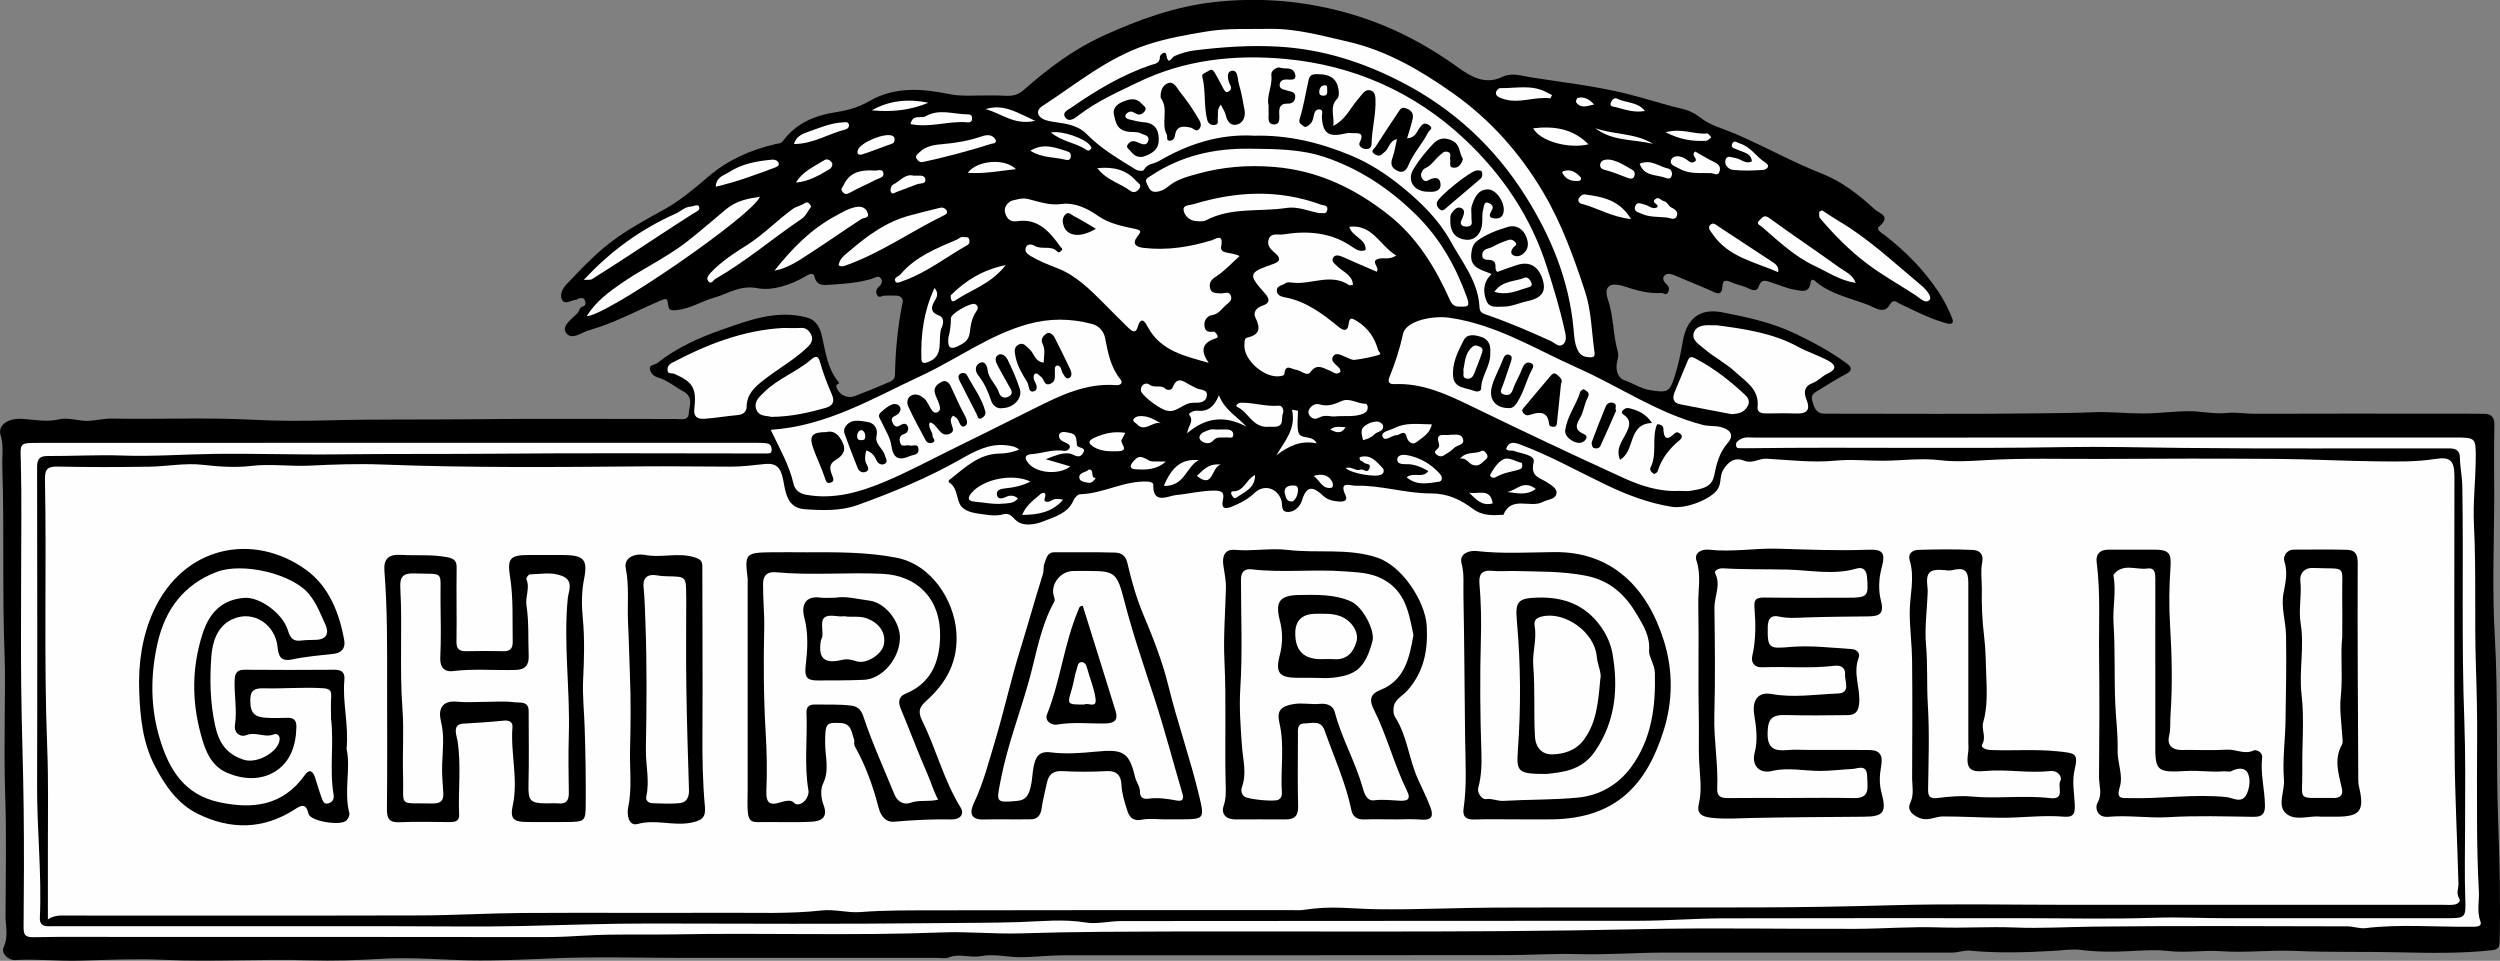 <?xml version="1.0" encoding="UTF-8"?><svg id="a" xmlns="http://www.w3.org/2000/svg" viewBox="0 0 922 354.34"><rect x="0" y="0" width="922" height="354.34" fill="#808080" stroke="none"/><defs><style>.b{fill:#fefefe;}</style></defs><path d="M919.86,182.48c0,17.22-.8,34.49,.2,51.66,1.34,23.14,.41,46.29,1.28,69.43,.54,14.4,.86,28.9,.54,43.36-.05,2.23-.21,3.23-3.04,3.53-11.41,1.23-22.85,1.02-34.26,.75-12.69-.3-25.38,.05-38.09-.51-9.03-.4-18.27,.75-27.31,.11-6.55-.46-13,.68-19.61-.09-4.69-.54-9.97-.15-14.92,.09-5.47,.27-11.3,.29-16.9-.44-3.48-.46-6.97,.11-10.25,.3-10.38,.59-20.67,.94-31.04-.07-2.02-.2-4.34,.72-6.6,.72-22.98-.02-45.96-.01-68.95-.01-12.26,0-24.51-.02-36.77,0-10.89,.02-21.73,.88-32.67,.56-8.24-.24-16.66,.35-24.99,.37-54.7,.1-109.41,.04-164.11,.07-5.21,0-10.44,.64-15.6,.71-4.92,.07-10.06-1.34-14.89-.42-4.09,.78-8.11-1.09-12.08,.53-1.13,.46-2.59,.14-3.9,.14-31.17,0-62.33,0-93.5,0-16.42,0-32.87-.52-49.26,.19-10.08,.44-20.16,.91-30.23,.71-10.67-.2-21.3-1.23-32-.58-8.96,.54-17.96,.85-26.93,.57-17.76-.55-35.51,.64-53.28-.17-10.41-.47-20.88,0-31.31,.3-7.94,.23-15.85-.7-23.81-.21-2.35,.15-5.32-2.43-4.25-4.69,1.88-3.99,.7-7.71,.71-11.54,.03-14.94,.39-29.89-.13-44.81-.34-9.67-.22-19.41-.17-29.01,.03-7.36,.23-15.01-.05-22.31-.88-23.23-.08-46.46-.84-69.66-.12-3.77,.58-7.64-.62-11.54-1.19-3.87,2.93-6.33,7.84-6.04,4.54,.27,9.09,1.26,13.74,.18,3.66-.85,7.34,.8,11.22,.54,2.69-.18,5.49-.87,8.34-.82,17.4,.34,34.84-.5,52.19,.44,9.27,.5,18.66,.44,27.75,.2,17.49-.46,34.98-.2,52.46-.4,25.11-.29,50.23-.07,75.35-.09,1.88,0,4.73,.68,4.87-1.89,.14-2.71,1.97-6.16-1.92-8.26-3.19-1.72-5.98-4.2-9.56-5.21-1.7-.48-2.78-1.93-2.86-3.36-.07-1.22,1.92-1.25,2.85-1.98,7.15-5.66,15.45-9.36,23.86-12.29,9.99-3.49,20.21-7.4,31.26-4.42,3.63,.98,4.85,3.98,5.55,7.02,1.33,5.8,2.01,11.79,5.97,16.59,.99,1.2-1,.68-.73,1.74,.75,2.99,4,4.76,7.07,3.53,3.78-1.52,7.6-2.96,11.32-4.62,1.37-.61,3.23-.97,3.27-3.12,.16-9.03,1.01-17.98,2.84-26.84,.31-1.48-.93-2.35-2.44-2.4-1.48-.05-2.96-.05-4.43,.02-.86,.04-1.81,1.04-2.52-.18-.65-1.12-.44-2.18,.55-3.05,1.08-.96,1.72-2.21,.63-3.34-.9-.93-2.03,0-3.12,.33-4.93,1.52-10.07,1.85-15.17,2.19-2.37,.16-5.19,.74-6.05-3.04-.37-1.6-2-.85-3.2-.12-5.41,3.31-12.54,5.46-17.52,4.49-6.77-1.33-10.94,1.96-16.22,3.44-4.72,1.33-8.87,4.14-14,4.62-2.06,.19-2.7-.08-2.93-1.6-.43-2.8-.38-2.99-3.11-1.83-8.69,3.69-17.01,8.3-26.17,10.85-2.86,.8-6.56,4.03-8.58,.73-1.47-2.41,2.37-4.99,4.39-7.08,.74-.77,.58-2.13,2.05-2.47,1.2-.28,.9-1.66,.52-2.46-.4-.84-1.42-.57-2.21-.43-.3,.05-.56,.45-.84,.46-1.77,.06-4,1.94-5.15,.19-1.31-2,.22-4.49,1.65-6,5.96-6.25,11.83-12.55,19.08-17.51,5.45-3.74,11.15-6.84,16.9-10.03,5.81-3.23,11.04-7.63,16.12-11.99,7.31-6.26,15.72-9.97,24.96-12.1,1.02-.24,1.85,0,2.77-1.26,4.73-6.39,11.71-9.29,19.21-10.44,4.5-.69,8.58-1.82,12.5-4.1,9.39-5.47,19.53-4.65,29.54-2.6,3.63,.74,7.13,.58,10.65,.52,2.44-.04,4.87,0,7.31-.01,3.23-.01,6.12,.96,9.67-2.19,8.76-7.78,18.28-14.89,29.11-19.83,13.2-6.02,26.65-10.89,41.31-12.47,16.28-1.76,32.03-.49,47.81,3.81,15.25,4.15,28.93,11.09,41.65,20.27,4.85,3.5,10.12,6.56,16.36,3.58,3.6-1.72,6.94-.45,10.35,.09,11.96,1.9,24.06,3.24,35.78,6.14,6.68,1.65,13.33,3.91,20.08,5.47,2.82,.65,4.95,1.76,7.17,3.48,3.62,2.82,8.19,3.88,12.37,5.67,10.86,4.66,21.18,10.47,32.22,14.82,7.24,2.85,13.54,7.71,19.3,13.03,1.81,1.67,6.43,2.55,1.75,6.46-1.38,1.15,1.33,2.59,2.37,3.4,7.56,5.95,14.26,12.69,19.56,20.73,1.83,2.78,3.42,5.77,4.68,8.84,.62,1.5,1.68,3.77-2.43,2.54-5.87-1.76-11.17-4.49-16.61-7.06-1.14-.54-2.25-2.04-3.73,.53-2.03,3.54-5.63,.78-7.8-.05-6.43-2.48-13.44-3.84-19.05-8.31-.15-.12-1.9-2.35-2.3,.31-.58,3.92-3.74,2.65-5.78,2.37-2.77-.37-5.4-1.72-8.14-2.5-1.94-.55-4.1-2.06-5.21,1.45-.51,1.63-2.09,1.38-3.69,.58-2.1-1.05-4.54-1.41-6.67-2.4-1.81-.84-2.86-.48-2.96,1.38-.2,4.2-2.24,2.75-4.48,1.75-4.33-1.94-8.76-3.65-13.11-5.53-1.28-.55-2.73-.94-3.67-.08-1.14,1.04-.47,2.36,.61,3.32,.99,.87,1.19,1.93,.56,3.05-.72,1.28-1.69,.12-2.54,.18-4.75,.33-9.18-1.01-13.62-2.44-5.23-1.69-7.66-.04-5.98,4.9,2.15,6.31,1.79,12.93,3.64,19.21,.34,1.16,0,2.59-.28,3.84-.66,2.98,.29,5.89,2.83,6.74,3.15,1.05,5.84,3.02,9.3,3.57,6.24,.99,7.22,.95,9.09-4.98,1.33-4.22,2.28-8.59,3.01-12.96,1.44-8.56,6.37-12.34,14.55-10.75,9.2,1.79,18.35,3.76,26.88,7.84,6.67,3.19,13.18,6.68,19.14,11.09,1.85,1.37,2.03,2.61-.44,3.87-3.39,1.73-6.56,3.86-9.83,5.82-1.56,.93-3.29,1.56-2.54,4.13,.73,2.5,1.47,4.65,4.58,4.64,.98,0,1.97,0,2.95,0,25.61,0,51.22,.2,76.82-.14,6.45-.08,12.97-.12,19.42-.4,5.81-.25,11.95,.45,17.93,.46,5.69,.01,11.39-.8,17.08-.84,4.66-.03,9.38,1.14,13.95,.66,3.53-.37,6.86,.3,10.29,.29,22.98-.08,45.96-.05,68.95-.04,5.28,0,10.55-.02,15.83,.05,2.7,.04,3.82,1.31,3.76,4.23-.19,8.53-.07,17.07-.07,25.6Z"/><path class="b" d="M17.66,339.03c0-9.15,.01-17.64,0-26.14-.02-12.46,.24-24.96-.25-37.36-1.3-32.92-.18-65.84-.83-98.75-.08-4.01,1.17-4.78,4.86-4.7,11.16,.24,22.33,.2,33.49,.04,6.61-.09,13.32-1.45,19.8-.7,6,.69,12.11,1.1,17.83,.42,7.28-.87,14.38,.24,21.56-.11,8.9-.44,17.85-.76,26.75-.42,31.86,1.23,63.74,.98,95.6,.69,11.01-.1,22.01,.09,33.01,.1,4.15,0,8.31-.5,12.44-.96,4.16-.46,5.93,1.12,6.81,5.37,.97,4.66,1.33,10.81,7.99,11.28,6.58,.46,13.29,.74,19.7-1.58,13.04-4.71,25.79-10,37.9-16.87,5.03-2.85,10.31-5.81,16.64-5.14,1.83,.19,3.47,.44,4.92,1.57-2.36,1.05-4.79,1.46-7.41,1.51-7.37,.16-12.43,5.01-17.76,9.24-.39,.31-1.39,.92-.55,1.48,3.2,2.14,2.44,6.29,4.3,8.66,1.92,2.45,5.94,2.7,9.23,3.16,1.93,.27,4.05,.46,5.87-.06,2.46-.7,3.18,.19,4.91,1.94,2.66,2.69,7.27,1.79,10.41,.53,4.07-1.63,8.93-2.84,11.03-7.7,.41-.96,1.59-2.25,2.44-2.26,8.56-.18,16.21-5.1,24.92-4.65,1.22,.06,2.07,.53,2.05,1.02-.26,7.72,5.6,4.18,8.42,3.93,4.59-.41,9.12-1.59,13.83-1.63,2.59-.02,4.17,.35,3.45,3.39-.72,3.05,.55,3.61,3.16,2.56,3.1-1.25,6.02-2.72,8.49-5.09,3.43-3.29,8.33-1.94,9.87,2.63,.57,1.68-.39,4.42,2.59,4.39,2.57-.03,4.5-2.45,5.01-4.16,1.86-6.26,4.48-4.94,8.06-1.63,1.5,1.39,3.63,1.8,5.73,1.94,1.78,.12,3.23-.39,2.28-2.37-2.6-5.43,1.98-3.41,3.75-3.46,9.33-.27,18.4,2.86,27.62,2.83,6.38-.02,11.05,2.27,15.77,5.8,2.96,2.21,6.56,2.4,10.16,2.11,.33-.03,.9,.08,.95-.04,2.97-7.2,9.97-2.25,14.58-4.75,1.73-.94,4.5-.83,4.97-2.97,.41-1.88-1.71-3.06-3.29-4.14-2.6-1.78-6.49-2.02-5.11-7.5,.69-2.76-4.52-3.12-7.27-4.18-.86-.33-1.96,.28-2.91-.75,1.08-2.86,2.91-2.48,5.36-1.56,10.81,4.05,20.85,9.69,31.21,14.67,7.87,3.79,15.93,6.88,24.58,8.26,5.29,.85,14.56-2.87,16.92-6.54,1.44-2.24,.62-4.92,2.11-7.25,2-3.13,4.29-4.58,7.77-3.19,2.9,1.16,5.31-.92,8.06-.77,8.42,.46,16.93,1.53,25.25,.73,6.04-.58,11.9,.05,17.83,.02,7-.04,13.92-1.06,21.06-.19,5.15,.63,10.73,.34,16.06,.01,14.54-.9,29.07-.4,43.6-.49,21.66-.14,43.32-.15,64.97,0,12.03,.09,24.06,.76,36.1,.89,7.28,.08,14.58,.27,21.85-.88,5.52-.88,7.03,.66,7.03,6.38,0,33.98-.16,67.96,.07,101.94,.11,16.1,.99,32.2,1.41,48.3,.05,1.82-.94,3.54,.28,5.47,.73,1.16-.65,2.07-1.77,2.26-1.28,.22-2.62,.09-3.93,.09-45.97,0-91.93,0-137.9,0-21.82,0-43.65-.47-65.45,.15-16.17,.46-32.33,.75-48.5,.8-32.48,.1-64.96-.05-97.44,.07-14.75,.05-29.5,.81-44.24,.6-4.28-.06-8.62-.38-12.94-.54-4.68-.17-9.3,.05-13.91,.77-1.28,.2-2.61,.12-3.92,.12-43.83,0-87.67-.06-131.5,.06-9.42,.03-18.83-.09-28.27,.65-4.51,.35-9.39-1.13-14.04-.61-12.2,1.35-24.41,.8-36.62,.86-24.61,.12-49.23-.07-73.84,.08-12.53,.08-25.05,.86-37.58,.9-43.34,.12-86.67,.04-130.01,.05-2.37,0-4.77-.32-7.41,1.39Z"/><path class="b" d="M97.15,163.31h80.27c33.79,0,67.58,0,101.37,0,1.47,0,2.97-.04,4.38,.28,.96,.22,1.43,1.21,1.43,2.31,0,1.55-1.13,1.3-2.05,1.33-1.15,.04-2.3,.01-3.45,.01-31.83,0-63.66-.21-95.49,.08-19.74,.17-39.48,.01-59.23,.25-14.98,.18-30.04-.36-45.05-.18-11.43,.14-22.84,1.03-34.31,.61-9.14-.33-18.31,.23-27.47,.18-3.11-.02-3.88,1.27-3.87,4.13,.06,39.23,.12,78.46,0,117.69-.05,16.19,1.75,32.33,1.02,48.52-.11,2.39,1.18,3.12,3.34,3.08,3.45-.06,6.89-.01,10.34-.01,39.07,0,78.14,0,117.21,0,15.79,0,31.58,.27,47.36-.08,15.67-.34,31.32-.95,47-.92,35.04,.05,70.08,.26,105.11-.14,10.29-.12,20.61-.05,30.91-.39,8.06-.27,16.31-1.2,24.59,.18,3.94,.65,8.59-.54,12.89-.55,63.69-.1,127.39-.02,191.08-.11,10.23-.01,20.47-.86,30.7-.9,36.9-.11,73.8-.05,110.7-.05,16.24,0,32.49,.4,48.7-.16,8.96-.31,17.87,.18,26.8,.17,19.84-.03,39.68,0,59.51,0,7.2,0,14.4,0,21.59,0,6.85,0,6.88-.35,6.66-7.11-.29-9-.09-18.02-.07-27.03,.03-12.95,.2-25.94-.28-38.83-1.08-28.82-.25-57.62-.74-86.43-.06-3.49-.84-6.98-.88-10.47-.04-3.05-2.05-3.4-4.11-3.4-32.86-.07-65.72,.18-98.58-.18-14.51-.16-29.09-.55-43.52-.29-38.48,.69-76.95-.09-115.42,.4-1.15,.01-2.3,.03-3.45-.01-.75-.03-1.73,.24-1.88-.96-.13-1.04,.29-1.48,1.28-2.14,1.9-1.27,3.81-.79,5.69-.8,50.4-.04,100.79-.03,151.19-.03,35.6,0,71.2,0,106.8,0,7.84,0,7.89,0,7.83,7.89-.07,8.1-1.06,16.3-.66,24.26,.87,17.38,.15,34.74,.72,52.09,.3,9.1,.52,18.28,.45,27.3-.08,9.51-.05,19.11-.03,28.63,.01,9.04,.18,18.13,.68,27.17,.2,3.66-.82,7.28,.56,11.11,.83,2.31-2.27,1.95-4.24,1.97-12.73,.11-25.47-1.01-38.19,.52-2.12,.25-4.35-.65-6.54-.66-31.19-.05-62.38-.26-93.57,.1-9.75,.12-19.65,.72-29.28,.32-9.32-.39-18.64,.3-27.95-.03-10.14-.35-20.47,.49-30.72,.53-26.58,.09-53.17-.47-79.73,.13-66.16,1.49-132.33,.49-198.49,.97-9.88,.07-19.78,.27-29.67,.57-9.62,.3-19.47-.73-29.04-.35-33.04,1.3-66.07,.08-99.1,.73-10.74,.21-21.46-.25-32.24,.43-4.99,.31-10.21,.57-15.34,.56-50.89-.09-101.78-.05-152.67-.05-11.88,0-23.76-.14-35.64,.09-3.22,.06-3.69-.99-3.66-3.85,.14-14.46,.19-28.93,.03-43.39-.17-15-.74-30-.91-45-.16-13.61-.03-27.22-.03-40.82,0-14.09,.26-28.19-.11-42.27-.18-6.98-.7-6.97,6.71-6.97,27.58,0,55.16,0,82.74,0Z"/><path class="b" d="M462.27,50.03c-12.49-.65-24.03,3.04-34.89,9.38-1.81,1.05-4.22,.88-5.48,3.18-.37,.67-2.14,.5-3.19-.15-6.26-3.9-12.66-7.6-17.88-12.93-3.1-3.17-7.14-3.82-11.25-4.42-1.71-.25-3.56-.47-5.03-1.27-2.08-1.14-2.43-3.19-.32-4.57,12.56-8.17,24.21-17.93,38.72-22.73,7.24-2.39,14.72-3.72,22.25-4.94,7.61-1.23,15.24-.79,22.87-.93,9.88-.19,19.26,2.5,28.78,4.65,14.66,3.31,27.31,10.8,39.22,19.24,13.59,9.63,24.58,22,33.15,36.53,6.8,11.52,11.25,23.98,15.37,36.51,2.26,6.88,2.39,14.47,3.38,21.75,.13,.96,.56,2.52-1.37,2.45-1.92-.07-3.58-.37-4.65-2.47-1.36-2.68-1.4-5.65-1.66-8.36-1.7-17.77-8.25-33.62-17.66-48.59-11.33-18.03-26.42-31.99-45.16-41.79-14.24-7.45-29.2-12.35-45.66-13.35-10.62-.64-20.9,.1-31.28,1.37-2.48,.3-4.98,1.04-7.27,2.04-1.39,.61-2.3,3.88-3.16-.49-.32-1.65-2.33,.09-2.32,.78,.04,2.56-1.94,2.59-3.43,3.1-10.56,3.6-20.02,9.26-29.11,15.58-1.11,.77-3.77,1.82-2.34,3.75,1.51,2.03,3.9-.07,4.96-.88,6.73-5.14,14.36-8.52,21.9-12.16,17.18-8.31,35.58-10.27,54.08-8.59,25.23,2.29,47.86,12.26,66.33,29.62,13.84,13.01,24.44,28.57,30.34,47.16,2.45,7.69,4.81,15.36,6.52,23.23,.37,1.71,1.13,4.18-.84,5.45-1.42,.92-2.84-.75-4.15-1.35-7.75-3.55-15.58-6.91-23.64-9.68-1.58-.54-2.67-.94-2.75-2.74-.43-9.53-6.35-16.59-10.68-24.45-4.36-7.93-10.76-14.11-17.41-19.62-5.73-4.74-12.21-9.05-19.3-11.99-11.45-4.75-23.27-7.67-35.99-7.29Z"/><path class="b" d="M619.18,181.04c-7.36,.37-14.22-1.94-20.68-4.88-18.83-8.58-37.53-17.47-56.15-26.49-8.92-4.32-17.79-8.44-28.02-8.01-2.16,.09-2.61-.86-1.87-2.67,2.09-5.13,3.78-10.36,4.96-15.79,1.1-5.06,11.21-6.82,16.84-6.05,17.44,2.4,32.09,11.69,47.75,18.64,15.36,6.82,29.37,16.63,45.93,20.9,2.29,.59,4.48,.25,6.65,.8,3.38,.86,5.23,2.84,2.6,5.86-3.12,3.58-4.15,7.7-5.03,12.13-.89,4.47-4.96,4.86-8.54,5.51-1.43,.26-2.95,.04-4.42,.04Z"/><path class="b" d="M284.25,158.52c20.68-1.39,37.57-11.62,55.32-19.86,13.29-6.17,25.22-15.15,39.54-19.13,7.9-2.2,15.83-2.16,23.73-.02,2.54,.69,4.22,2.72,4.69,5.05,1.1,5.45,2.01,10.84,5.7,15.35,1.06,1.29,.03,2.26-1.64,2.13-11.06-.86-20.54,3.8-30.02,8.53-10.53,5.26-21.06,10.5-31.62,15.69-8.18,4.02-16.22,8.37-24.64,11.81-8.87,3.62-18.1,6.19-27.98,4.4-2.6-.47-4.18-1.87-4.69-4.08-1.57-6.87-5.07-12.89-8.41-19.88Z"/><path class="b" d="M445.76,133.83c-8.75-2.55-17.52-4.3-22.33-13.01-.87-1.58-2.47-4.93-3.92-.03-.7,2.36-2.19,1.27-3.27,.21-3.08-3-6.11-6.05-9.13-9.1-5.13-5.17-10.37-10.38-17.22-13.01-3.42-1.31-6.72-2.63-9.85-4.5-1.26-.76-2.22-1.62-1.73-3.04,.59-1.71,2.46-1.19,3.27-.7,2.6,1.6,5.98-.32,8.27,2.06,.71,.73,1.11,.15,1.57-.26,.79-.71-.05-1.06-.36-1.49-3.95-5.5-8.22-10.58-16.02-9.37-2.91,.45-3.96-1.49-4.43-3.44-.47-1.95,1.51-3.95,2.82-4.22,1.76-.35,3.55-1.08,5.84-.51,3.94,.99,7.77,2.45,12.39,1.8,4.32-.61,9.18,1.46,13.2,4.33,4.05,2.89,8.96,3.85,13.71,4.86,2.3,.49,2.43,.87,1.03,2.63-2.17,2.73-.91,4.02,2.14,4.38,8.62,1.01,16.94-.31,25.18-2.81,1.22-.37,4.44-2.81,3.45,2.26-.58,3,3.6,1.91,6.8,3.56-3.08,2.75-5.61,5.58-8.69,7.55-1.88,1.2-2.61,2.32-2.23,4.21,.43,2.13,2.25,1.84,3.89,2.01,1.29,.14,3.12-1.05,3.82,.91,.63,1.74-.97,2.63-2.02,3.55-1.53,1.34-2.48,3.23-5.02,3.56-1.55,.2-3.04,1.89-2.71,4.09,.31,2.07,1.57,2.26,3.35,1.98,.42-.07,1.24,.87,1.47,1.5,.28,.74-.46,.92-1.13,1.15-4.96,1.77-4.95,4.82-2.14,8.89Z"/><path class="b" d="M494.43,137.05c-1.54,1.56-2.72,.13-3.96-.33-2.5-.92-4.74-2.9-7.25,.59-1.18,1.64-3.44-.72-5.29-.96-1.71-.22-3.79-2.23-4.22,1.36-.1,.81-.73,.86-1.4,.99-5.75,1.09-13.89-6.01-13.36-11.65,.09-.98-.08-2.29,1.01-2.54,4.65-1.04,5.01-3.43,3.05-7.36-.94-1.88,.23-3.63,2.55-4.4,2.63-.87,2.99-2.26,.97-4.53-6.38-7.18-6.19-7.64,3.21-10.93,2.44-.85,2.6-2.15,.66-3.82-1.64-1.41-3.38-2.98-2.45-5.36,.93-2.4,3.33-1.36,5.17-1.65,9.24-1.48,18.03-.8,25.96,4.84,1.22,.87,2.81,1.67,4.56,.91,.26-4.27-4.96-4.74-6.01-8.58,8.68-.97,11.22,6.97,17.3,10.6-2.47,1.66-4.47,.75-6.23,1.15-3.75,.86,.31,3.11-.94,4.83-4.03-1.74-8.14-3.47-12.2-5.3-1.41-.63-3.11-1.25-3.91,.13-.78,1.35,.64,2.3,1.8,3.38,2.06,1.93,5.29,3.06,5.53,6.6-.45,.05-1.09,.34-1.4,.13-6.85-4.57-14.09,0-21.08-.93-.79-.1-1.86-.2-2.39,.22-1.08,.87-3.1,.79-3.22,2.59-.12,1.93,1.9,2.42,3,2.63,7.85,1.45,13.84,6.05,19.8,10.89,1.09,.89,3.24,2.34,3.67-.9,.37-2.81,1.08-2.5,3.28-1.1,4.05,2.57,6.34,6.09,7.6,10.5,.18,.62,1.52,1.49,.22,1.87-2.88,.83-5.85,1.4-8.83,1.8-.99,.13-2.11-.56-3.14-.97-1.62-.64-3.69-2.03-4.81-.34-1.22,1.84,1.16,3.03,2.26,4.35,.28,.34,.33,.87,.47,1.28Z"/><path class="b" d="M538.67,113.07c-1.88,.07-2.99-.28-3.97-2.47-5.31-11.95-12.15-23.08-22.48-31.25-12.33-9.75-25.98-16.45-42.28-17.78-9.66-.79-18.87-.05-27.95,2.44-3.79,1.04-7.94,2.06-11.19,4.79-1.22,1.02-2.6,1.75-4.27,1.94-2.47,.28-2.89-1.7-3.64-3.2-.82-1.64,.57-2.04,1.67-2.78,11.03-7.32,23.18-10.09,36.35-9.92,9.4,.12,18.75,.08,27.74,3.12,12.92,4.37,23.95,11.74,33.66,21.32,8.73,8.61,14.5,18.81,18.63,30.24,1.16,3.23,.7,3.74-2.26,3.54Z"/><path class="b" d="M288.98,120.96c2.13,0,4.27,.1,6.4-.03,2-.12,3.13,1.18,3.8,2.56,.73,1.52,.18,3.05-1.18,4.36-4.97,4.82-11.05,8.14-16.45,12.38-3.27,2.57-6.18,5.18-6.2,9.91,0,.95-.59,2.71-3.24,2.94-4.07,.35-8.18,1.08-12.31,1.37-2.72,.19-4.06-.87-3.73-3.68,.88-7.58-.47-9.93-7.47-12.93-.89-.38-2.45,.37-2.42-1.58,.02-1.18,.66-1.93,1.49-2.37,12.97-6.85,26.44-12.16,41.32-12.94Z"/><path class="b" d="M633.29,119.97c10.21,1.37,20.38,2.82,29.66,7.84,3.6,1.95,7.55,3.23,11.17,5.14,2.51,1.32,3.77,3.05-.02,4.78-1.99,.91-3.58,2.78-5.6,3.53-3.21,1.2-3.28,3.57-2.35,5.86,1.83,4.51-.08,5.54-4.13,5.38-3.43-.14-6.88-.06-10.32-.02-1.77,.02-3.74-.2-3.51-2.35,.71-6.6-4.46-9.47-8.21-12.96-3.47-3.23-7.83-5.44-11.51-8.56-2.03-1.73-4.67-3.22-3.79-5.9,.88-2.65,3.94-2.91,6.64-2.75,.65,.04,1.31,0,1.97,0Z"/><path class="b" d="M284.42,153.75c-1.33-.52-4.61,.1-5.56-2.93-.87-2.79,1.22-4.5,3.05-6.29,5.07-4.95,11.87-7.37,17.21-11.91,1.43-1.21,2.56-1.81,3.32,.95,1.13,4.07,2.68,8.06,4.37,11.94,1.25,2.88,.05,4.25-2.43,4.95-6.25,1.74-12.55,3.22-19.96,3.29Z"/><path class="b" d="M216.39,116.58c3.32-5.36,8.18-8.94,12.98-12.24,7.77-5.35,16.5-9.4,23.91-15.16,4.94-3.84,9.71-8.04,14.57-12.08,3.6-3,7.84-3.86,12.4-4.55-2.43,6.67-56.62,44.08-63.86,44.03Z"/><path class="b" d="M638.77,152.77c-6.39-1.22-12.79-2.4-19.17-3.68-2.6-.52-2.88-2.31-2.01-4.45,1.61-3.93,3.29-7.83,4.91-11.76,.77-1.85,1.91-1.1,3.07-.5,6.57,3.45,12.36,8,17.76,13.01,1.05,.97,2.4,2.4,1.12,4.55-1.4,2.35-3.36,2.58-5.69,2.83Z"/><path class="b" d="M486.59,78.62c-4-.77-7.99-2.56-12.16-1.93-9.88,1.51-20.29-.38-29.67,4.56-1.04,.55-2.56,.38-3.84,.27-2.36-.21-4.03-2.02-4.39-3.9-.4-2.08,2.15-1.87,3.55-2.3,15.69-4.76,31.38-5.63,47.05,.15,1.16,.43,2.81,.08,2.33,2.11-.39,1.65-1.82,.8-2.87,1.04Z"/><path class="b" d="M671.98,77.57c2.12,1.37,4.08,2.73,6.12,3.93,11.2,6.61,20.6,15.55,30.52,23.8,1.61,1.34,3.99,4.03,3.03,5.24-1.39,1.74-3.55-.58-5.25-1.69-5.95-3.89-12.22-7.35-17.87-11.63-6.4-4.85-12.11-10.59-17.31-16.76-.42-.5-.32-1.52-.27-2.28,.02-.23,.69-.42,1.04-.61Z"/><path class="b" d="M309.28,97.82c.38-2.58,2.3-3.77,4.13-5.34,6.55-5.62,13.39-10.63,21.86-12.94,3.78-1.03,7.59-1.96,11.39-2.9,1.05-.26,2.02,.16,2.49,1.09,.49,.96-.47,1.42-1.1,1.73-11.99,5.85-22.97,13.65-35.61,18.24-1.14,.42-2.04,.86-3.16,.12Z"/><path class="b" d="M285.62,99.81c6.36-8,13.37-15.26,22.45-20.14,2.47-1.33,4.92-2.87,7.82-3.36,1.99-.33,3.4,.42,4.06,2.06,.89,2.22-1.29,1.78-2.38,2.49-6.26,4.03-12.33,8.36-18.6,12.39-4.15,2.67-8.21,5.64-13.34,6.56Z"/><path class="b" d="M215.3,103.24c9.98-10.79,21.17-18.81,33.97-24.49,1.82-.81,3.25-2.46,5.54-2.57,1.02-.05,2.53-1.04,2.98-.02,.61,1.42-.99,1.87-2.12,2.59-7.86,4.99-15.61,10.16-23.41,15.25-4.63,3.02-9.26,6.03-13.95,8.95-.59,.37-1.53,.17-3.01,.29Z"/><path class="b" d="M299.17,76.18c-1.26,1.69-2.03,3.5-3.4,4.43-10.77,7.27-20.67,15.79-31.98,22.28-.85,.49-1.53,2.29-2.65,.71-.69-.97,.06-2.07,.93-2.99,3.97-4.24,8.75-7.27,13.64-10.38,5.9-3.75,10.84-8.95,16.56-13.1,1.5-1.09,3.21-1.25,4.66-2.28,1-.71,1.81,.48,2.25,1.33Z"/><path class="b" d="M684.42,104.34c-5.92-.9-10.39-4.03-15.19-6.28-7.43-3.48-13.33-9.13-19.46-14.43-.61-.53-2.4-1.06-.8-2.47,1.03-.91,1.6-2.16,3.54-.74,8.58,6.25,17.41,12.15,26.01,18.36,2.02,1.46,4.65,2.39,5.89,5.56Z"/><path class="b" d="M430.68,151.49c-2.28-.02-9.8-5.68-9.93-7.47-.16-2.23,1.95-3.12,3.16-2.18,1.91,1.47,4.26-.15,5.97,1.58,.54,.55,2.18,.55,2.58-.48,1.84-4.77,4.41-1.88,6.82-.77,.71,.33,1.38,.77,2.11,1.07,1.52,.64,4.15,.32,3.68,2.86-.45,2.45-2.87,2.48-4.95,2.44-3.6-.07-6.04,3.67-9.44,2.96Z"/><path class="b" d="M344.67,106.21c1.2,1.49,1.22,2.76,.36,4.18-1.39,2.31-2.53,4.59,1.35,6.01,1.78,.65,1.67,2.73,.98,4.26-1.89,4.21,1.34,10.44-5.03,12.84-1.01,.38-2.46,.84-2.52-1.01-.29-9.1,.92-17.94,4.84-26.28Z"/><path class="b" d="M355.2,87.43c.98,.14,2.01-.25,2.23,.85,.15,.72,.31,1.55-.64,2.09-7.84,4.4-14.94,10.1-23.55,13.17-1.12,.4-2.52,1.22-3.03,.23-.74-1.43,1.18-1.76,1.92-2.63,5.54-6.5,13.13-9.52,20.64-12.72,.87-.37,1.56-1.22,2.42-.99Z"/><path class="b" d="M655.8,100.38c-8.77-3.82-18.44-5.55-24.28-14.16-.76-1.12-1.9-2.22-.73-3.32,1.15-1.08,2.22,.12,3.33,.86,6.43,4.31,12.97,8.44,19.4,12.76,1.1,.74,2.59,1.51,2.28,3.86Z"/><path class="b" d="M385.65,169.35c3.89,1.14,6.38,1.88,9.1,2.68-4.51,3.4-13.06,2.43-15.82-1.62-2.12-3.11,1.62-2.89,2.38-2.99,3.64-.46,7.22-1.74,10.97-1.16,1.11,.17,2.03-.4,2.27-1.31,.21-.79-.67-1.3-1.46-1.65-1.28-.56-2.77-1.23-2.5-2.88,.16-.97,1.43-1.26,2.46-1.04,1.61,.35,3.58,.25,3.88,2.59,.08,.64,.23,1.28,.21,1.92-.05,1.69,3.82,.69,2.28,3.22-1.53,2.52-3.42,.3-5.14,.12-2.62-.28-4.88,.69-8.61,2.12Z"/><path class="b" d="M367.31,51.8c-.02,1.27-.97,1-1.7,1.23-8.27,2.62-16.64,4.85-25.11,6.69-1.25,.27-1.9-.34-2.42-1.14-.74-1.14,.35-1.74,.99-2.39,2.41-2.46,5.76-2.8,8.78-3.06,4.82-.41,9.44-1.22,14.01-2.78,1.92-.66,4.21-1.07,5.45,1.46Z"/><path class="b" d="M380.04,177.61c-2.97,1.5-6,2.17-9.18,2.48-1.48,.14-3.55,.51-3.2,2.4,.32,1.73,1.83,1.51,3.46,.72,1.1-.53,2.82-.73,4.3,.63-1.41,1.91-3.89,1.73-5.46,1.9-3.47,.37-7.05-.44-10.59-.74-2.85-.24-2.3-1.76-1.08-3.2,4.38-5.2,15.34-7.32,21.75-4.18Z"/><path class="b" d="M349.78,124.37c.52-1.65,.93-4.29,.92-7.05,0-1.7,7.32-5.82,8.86-5.19,1.53,.63,1.12,1.87,.47,2.77-1.64,2.29-2.07,5.07-2.35,7.6-.35,3.11-2.19,4.09-4.44,5.19-2.59,1.27-3.9,.76-3.46-3.31Z"/><path class="b" d="M468.16,157.38c-6.21,.65-7.65-5.42-11.83-7.28-.89-.39,.12-1.55,1.34-1.58,4.69-.09,9.23,1.53,13.98,1.09,1.39-.13,1.89,1.97,1.55,2.67-.84,1.7,.57,4.67-2.61,5.08-.97,.12-1.96,.02-2.42,.02Z"/><path class="b" d="M459.69,157.36c-7.85-4.23-14.99-3.49-21.84,2.41,.21-2.58,2.69-4.36,.7-6.85-.38-.47,1.66-1.6,3.08-1.44,3.66,.39,6.11-1.3,7.91-5.69,2.17,5.53,6.68,7.76,10.15,11.57Z"/><path class="b" d="M492.25,153.58c-1.17,.18-3.54-.77-5.67,.38-1.38,.75-2.42,.64-3.43-.5-.76-.85-.76-1.84-.21-2.69,.81-1.26,2.27-2.05,3.59-1.66,3.03,.92,5.52,.05,8.26-1.2,2.93-1.34,5.85,1.05,8.93,1.01,.69,0,1.44,2.58-.81,3.57-3.13,1.39-6.38,.77-10.66,1.07Z"/><path class="b" d="M263.96,68.87c.15-3.65,3.1-4.2,4.9-5.38,4.72-3.08,10.22-4.09,15.79-4.6,1.08-.1,2.06,.23,2.47,1.15,.4,.89-.5,1.45-1.2,1.71-7.14,2.68-14.29,5.33-21.96,7.11Z"/><path class="b" d="M625.23,55.9c2.26,1.27,4.62,2.74,7.11,3.94,1.57,.76,2.35,1.76,1.83,3.39-.61,1.92-1.99,.67-3.12,.62-3.96-.16-8.01,.49-11.71-1.66-1.42-.82-3.88-1.39-2.99-3.26,.93-1.95,3.48-1.39,5.15-.42,1.11,.65,2,1.92,3.36,1.19,1.94-1.03-1.7-2.44,.37-3.81Z"/><path class="b" d="M565.43,47.31c7.69-.89,14.64,.09,20.4,5.92-7.44,1.77-17.91-1.21-20.4-5.92Z"/><path class="b" d="M646.09,59.5c-.3-3.13-3.07-3.21-5.08-4.22-.97-.49-2.85-.55-2.2-2.17,.67-1.67,1.77-.54,3.06-.12,3.89,1.29,5.87,4.83,9.05,6.87,2.54,1.63,.15,2.73-.6,2.79-3.72,.26-7.5,.4-11.2,0-1.61-.17-3.44-1.88-2.69-3.88,.61-1.63,2.38-.66,3.76-.45,1.96,.29,3.54,2.4,5.89,1.18Z"/><path class="b" d="M601.53,80.78c-7.24-.74-12.54-4.19-18.43-5.67-.64-.16-1.35-1.11-.81-1.99,.5-.82,1.23-1.56,2.38-1.4,6.28,.89,12.49,1.91,16.86,9.06Z"/><path class="b" d="M518.77,176.02c2.55-2.08,5.93,.6,8.01-2.33-2.64-1.41-5.26-2.65-8.33-2.5-1.58,.07-3.43-.28-3.12-2.04,.27-1.49,2.38-1.56,3.78-1.27,4.65,.95,8.57,3.19,11.81,6.74,1.27,1.39,1.01,2.87-.26,3.04-3.93,.52-8.13,1.63-11.88-1.64Z"/><path class="b" d="M571.8,36.27c-6-.8-11.95,2.34-17.99,0-1.15-.45-2.22-.88-2.1-2.18,.06-.6,.98-1.6,1.49-1.59,5.84,.13,11.87-1.49,17.42,1.67,.57,.32,1.17,.59,1.76,.88-.2,.41-.39,.81-.59,1.22Z"/><path class="b" d="M335.81,45.76c.79-3.86,3.88-1.91,5.62-2.91,5.03-2.88,10.27-.68,15.42-.68,.88,0,1.54,.17,1.64,1.27,.11,1.31-.53,1.77-1.69,1.67-6.94-.62-13.76,2.12-20.98,.66Z"/><path class="b" d="M528.06,156.5c-.81,3.65-3.61,4.88-5.68,6.58-1.38,1.13-3.13,0-3.6-1.95-.73-2.98-2.58-.58-3.77-.62-1.77-.06-4.25,2.69-5.13,.5-.74-1.83,2.77-2.28,4.4-3.13,4.17-2.19,8.79-1.42,13.79-1.37Z"/><path class="b" d="M370.91,97.76c-5.5,7.07-12.67,9.02-18.49,12.97-.52,.35-1.25,.74-1.59-.14-.21-.55-.36-1.53-.05-1.83,5.37-5.28,11.51-9.21,20.13-11Z"/><path class="b" d="M322.1,62.87c1.09,.33,3.13-.92,3.65,.79,.55,1.83-1.67,2.05-2.84,2.67-3.05,1.62-6.27,2.94-9.28,4.63-1.2,.68-1.93,.92-2.89-.2-.93-1.08-.02-1.62,.38-2.49,2.18-4.71,6.16-5.64,10.98-5.4Z"/><path class="b" d="M414.99,159.62c-.61,1.2-.9,1.92-1.31,2.57-.81,1.29,3.21,4.1-1.41,4.23-3.57,.1-7.17,.04-9.95-2.36-1.42-1.23,.34-2.21,1.47-2.7,3.36-1.46,6.82-2.41,11.2-1.73Z"/><path class="b" d="M292.79,53.11c.99-3.13,3.49-3.88,5.86-4.71,4.01-1.41,7.97-3.09,12.3-3.27,.73-.03,1.74-.35,2.08,.66,.33,.95-.42,1.74-1.12,1.92-6.36,1.58-12.12,5.44-19.12,5.4Z"/><path class="b" d="M611.13,76.48c.98-1.29-2.3-1.52-.78-2.94,1.35-1.27,2.17,.39,3.26,.63,1.34,.29,1.75,1.83,2.66,2.28,1.51,.75,2.74,1.61,2.16,3.18-.68,1.85-2.37,.74-3.72,.59-3.1-.34-6.28-.03-9.23-1.37-1.26-.57-3.14-.84-2.42-2.78,.69-1.86,2.03-.94,3.52-.61,1.49,.34,2.78,1.91,4.54,1.02Z"/><path class="b" d="M404.7,62.02c5.91-.59,10.68,.52,14.35,4.76,.66,.76,2.16,1.31,1.17,2.74-.83,1.21-2.1,1.8-3.35,.86-3.76-2.82-8.73-3.85-12.17-8.36Z"/><path class="b" d="M470.77,167.85c3.06-5.2,7.33-9.79,5.71-16.76l2.21,.4c0,2.59-.42,5.26,.11,7.73,.68,3.18,5.16,.87,6.78,4.3-5.9-1.27-10.37,1.04-14.8,4.34Z"/><path class="b" d="M392.07,184.3c-4.04,4.64-9.12,5.53-15.1,5.61,1.46-3.65,4.32-5.52,6.74-7.67,.67-.6,2.49-1.08,1.59,1.51-.61,1.76,1.54,1.43,2.26,.96,1.38-.9,2.67-.83,4.52-.42Z"/><path class="b" d="M342.41,37.89c-6.68,2.8-13.7,3.5-20.93,2.8,6.52-3.68,13.53-4.32,20.93-2.8Z"/><path class="b" d="M429.21,179.2c3.11-7.33,6.74-10.02,12.86-9.51-4.59,2.42-5.25,9.83-12.86,9.51Z"/><path class="b" d="M356.9,63.73c3.42-4.55,13.46-5.57,17.79-1.35-6.19,.66-11.87,1.8-17.79,1.35Z"/><path class="b" d="M534.73,160.35c1.93,.05,4-.55,4.72,1.3,.99,2.58-1.99,2.38-3.1,3.5-1.11,1.12-2.5,1.99-3.86,2.81-.86,.52-1.81,.42-2.69-.31-1.35-1.11-.06-1.59,.46-2.24,.71-.87,.55-1.25,.22-2.51-.95-3.62,2.72-2.09,4.24-2.55Z"/><path class="b" d="M293.55,67.34c2.51-4.2,6.81-5.97,10.6-8.35,.75-.47,1.88-.09,2.56,.86,.76,1.06-.39,2.28-.55,2.38-3.9,2.36-7.85,4.7-12.61,5.11Z"/><path class="b" d="M363.46,40.26c6.69-2.15,11.85,1.39,18.31,4.3-7.64,1.81-12.56-2.85-18.31-4.3Z"/><path class="b" d="M329.91,51.61c-.09,.61-.12,1.11-.97,1.4-3.58,1.22-7.08,2.67-10.67,3.84-.9,.3-2.62,.5-1.87-1.56,1.02-2.82,10.05-6.47,12.69-5.22,.71,.34,.91,.83,.81,1.55Z"/><path class="b" d="M593.59,58.85c3.19,.52,5.84,2.29,8.54,3.89,.92,.55,.94,1.77,.41,2.61-.48,.75-1.46,.55-2.23,.27-2.51-.9-4.96-2.03-7.53-2.7-1.38-.36-2.82-.67-2.65-2.17,.2-1.77,1.86-1.98,3.46-1.89Z"/><path class="b" d="M379.99,55.59c4.85-2.95,9.15-1.19,13.52,.19,1.22,.39,1.51,.96,1.4,2.03-.16,1.5-1.43,1.24-2.2,1.05-4.04-.99-8.44-.56-12.72-3.27Z"/><path class="b" d="M496.29,172.65c2.03-.88,3.64,1.28,5.51,.54,1.01-.4,2.38,1.63,3.21-.38,.92-2.19-1.57-1.4-2.17-2.35-.33-.53-1.65-.26-1.39-1.84,4.01-1.27,6.22,1.63,8.5,4.05,.5,.53,.64,1.8-.6,2.39-2.18,1.05-10.94-.44-13.07-2.41Z"/><path class="b" d="M609.61,53.05c-7.15-1.74-15.03-.9-21.25-5.77,6.95,2.48,14.78,1.71,21.25,5.77Z"/><path class="b" d="M561.41,171.59c.05,.94-.32,1.32-1.3,1.61-2.86,.84-5.88,1.21-8.53,2.82-.75,.46-2.5-.07-1.86-1.21,1.17-2.05,2.68-4.35,4.66-5.37,2.06-1.06,4.52,.79,6.83,1.27,.12,.03,.14,.57,.2,.88Z"/><path class="b" d="M336.97,64.8c1.85,.06,3.92-.49,4.27,1.18,.42,2.02-1.84,1.53-3.04,1.98-2.49,.93-4.98,1.86-7.46,2.81-.83,.32-1.87,1.22-2.27-.23-.19-.7,.23-2.13,.78-2.39,2.65-1.25,4.62-4.27,7.73-3.35Z"/><path class="b" d="M604.71,60.4c4.17-1.82,7.09,1.05,10.43,1.73,1.18,.24,1.78,1.56,1.36,2.76-.53,1.49-1.64,.88-2.75,.53-3.3-1.04-7.43-.5-9.04-5.02Z"/><path class="b" d="M429.94,170.2c-3.36,3.12-7.33,3.11-11.27,2.87-1.24-.08-2.47-.74-1-2.53,2.05-2.49,2.81-2.62,6.07-.71,.87,.51,2.18,.3,3.28,.36,.97,.05,1.94,.01,2.91,.01Z"/><path class="b" d="M449.35,158.38c.81,0,1.62,.03,2.42,0,1.59-.06,3.22,.3,3.06,2.12-.12,1.49-1.82,.67-2.81,.82-1.52,.23-3.17-.47-4.49,1.07-1.21,1.41-2.86,1.29-4.34,.34-.45-.29-.96-1.12-.85-1.55,.46-1.79,2.28-2.07,3.66-2.64,.96-.4,2.22-.08,3.35-.08,0-.03,0-.06,0-.09Z"/><path class="b" d="M614.26,48.77c6.15-1.65,10.64,.96,15.29,.43,.47-.05,1.05,.94,1.59,1.44-.64,.45-1.26,1.26-1.92,1.29-4.75,.23-9.37-.29-14.96-3.16Z"/><path class="b" d="M387.6,48.87c3.97-.85,12.6,2.23,14.42,4.77,.4,.56,.79,.89,.12,1.51-.55,.5-.88,.55-1.56,.08-3.85-2.64-8.85-2.9-12.99-6.37Z"/><path class="b" d="M502.69,162.34c-.43-1.87-1.13-3.86,.42-5.09,1.41-1.12,3.32-1.93,5.26-1.73,.64,.07,1.62,.92,1.7,1.52,.28,2.21-2.11,2.03-3.15,3.12-1.13,1.19-2.58,1.74-4.23,2.18Z"/><path class="b" d="M538.48,169.13c2.45-2.88,5.53-1.51,7.82-2.79,.91-.51,1.83,.64,2.18,1.45,.48,1.1-.63,1.72-1.3,2.34-1.07,.99-2.02,1.92-3.92,1.36-1.83-.54-2.27-2.75-4.78-2.36Z"/><path class="b" d="M606.67,40.92c-4.03,.77-7.46-.59-10.93-1.44-.67-.16-2.29-.13-1.65-1.68,.37-.9,1.25-1.93,2.24-1.43,3.26,1.66,7.53,1.07,10.34,4.55Z"/><path class="b" d="M428.07,156.15c-3-1.02-5.76,3.54-8.81,.25-.52-.55-1.58-.93-1.25-1.74,.23-.56,1.2-1.07,1.9-1.15,3.07-.37,5.63,1.04,8.16,2.64Z"/><path class="b" d="M541.78,181.66c3.07,.86,7.83-2.01,8.74,3.98-4.13,1.15-6.32-1.66-8.74-3.98Z"/><path class="b" d="M462.88,175.18c0,4.89-3.83,6.17-6.76,8.24-1.09,.77-1.39-.24-1.78-.7-.4-.47-.48-1.53,.32-1.51,4.18,.11,4.89-4.46,8.22-6.02Z"/><path class="b" d="M441.4,175.49c2.32-2.07,4.28-4.71,8.81-4.14-3.65,1.05-2.63,9.17-8.81,4.14Z"/><path class="b" d="M476.86,184.92c-2.57,.29-2.65-1.73-2.97-2.79-.57-1.86,.58-3.02,2.62-3.07,1.21-.03,2.23-.04,2.19,1.69-.04,1.85-.78,3.2-1.84,4.16Z"/><path class="b" d="M566.39,180.34c-3.54,2.59-7.11,1.45-10.61,1.09,3.37-.36,6.05-4.76,10.61-1.09Z"/><path class="b" d="M484.46,175.51c3.23-.91,5.54-.4,6.91,2.29,.33,.65,.33,2.01-.44,2.12-3.39,.49-4.15-2.77-6.47-4.41Z"/><path class="b" d="M401.52,173.18c2.31-.17,.39,3.22,2.62,3.1-.72,1.01-1.6,2.05-2.92,1.74-1.24-.29-3.19-.4-3.18-2.02,.01-1.88,2.43-1.69,3.48-2.81Z"/><path class="b" d="M576.09,63.6c.29-.29,.38-.45,.5-.49,2.64-.85,4.6,.37,6.28,2.19,.5,.54,.15,1.34-.6,1.41-2.7,.25-4.91-.53-6.18-3.12Z"/><path class="b" d="M587.92,38.53c-2.39,.47-4.89,1.72-6.64-.82-.2-.29,.24-1.51,.57-1.59,2.5-.63,4.38,.62,6.07,2.42Z"/><path class="b" d="M490.57,158.44c1.7-1.47,3.57-.95,5.67-.9-1.63,2.81-3.68,1.85-5.67,.9Z"/><path d="M667.18,276.58c7.37,0,14.74-.04,22.11,.02,4.08,.03,5.24,1.93,4.45,6.14-.6,3.19-.69,6.45,.18,9.67,1.93,7.19,.72,8.75-6.51,8.8-13.78,.11-27.56,.17-41.33,.46-5.03,.11-9.96,.5-15.07-.08-3.99-.46-5.22-1.96-4.48-5.07,1.26-5.33,.36-10.47,.11-15.76-.24-5.03,0-10.13-.11-15.23-.31-14.23,.07-28.48-.2-42.72-.1-5.33,1.14-10.66-.68-16.09-.92-2.74,1.79-4.31,4.65-3.99,8.44,.96,16.82-.61,25.29-.37,11.07,.32,22.21,.82,33.33,.38,5.58-.22,6.51,1.18,5.02,6.71-1.08,4.03-1.22,8.33-.24,12.11,1.32,5.06-.83,5.72-4.75,5.77-7.45,.08-14.9,.13-22.34,.37-3.54,.12-7.02,.47-10.56-.32-2.83-.63-4.03,.73-4.1,3.79-.17,8.05,.53,8.11,8.33,7.43,7.49-.65,15.13,.31,22.68,.79,1.51,.1,3.27,1.26,2.5,3.28-2.16,5.62,.71,11.12,.2,16.73-.29,3.21-1.56,4.31-4.31,4.34-7.53,.07-15.07,.2-22.6-.03-5.43-.17-6.76,1.43-6.86,6.72-.11,5.77,2.72,6.63,7.39,6.19,2.6-.24,5.25-.04,7.87-.04Z"/><path d="M127.82,276.24c1.62,7.11-1.08,15.46,1.02,23.68,.19,.75-.41,1.95-1.01,2.61-2.02,2.23-13.49,.38-14.09-2.47-.88-4.18-2.97-2.89-5.02-1.57-11.67,7.54-23.83,7.58-35.88,1.6-7.39-3.67-12.02-10.41-15.79-17.7-4.48-8.66-5.37-18.14-5.71-27.49-.37-10.06,1.04-20.22,5.26-29.48,11.03-24.17,36.84-29.31,56.32-15.23,8.29,5.99,12.24,15.75,14.03,25.93,.49,2.8-.82,4.66-3.91,5.01-5.08,.59-10.22,.98-15.21,2.05-4.38,.94-5.14-1.26-5.48-4.67-.78-7.94-8.73-13.81-16.72-10.1-5.51,2.55-7.28,8.3-7.68,13.57-.63,8.47-.49,16.93,1.37,25.54,1.47,6.8,4.46,10.66,10.54,12.66,4.72,1.55,11.93-2.42,13.13-6.61,.65-2.27-.85-3.23-1.96-2.76-3.4,1.44-6.67-1.11-10.16,.31-2.11,.85-4.67-.63-4.21-3.74,.84-5.58-.35-11.11-.11-16.68,.12-2.78,1.12-3.73,3.84-3.7,10.97,.09,21.94,.09,32.9,0,2.76-.02,3.98,1.01,3.72,3.76-.78,8.17,1.65,16.22,.81,25.48Z"/><path d="M168.38,223.39c0,4.43,.07,8.87-.03,13.29-.06,2.55,1.01,3.53,3.52,3.48,4.59-.1,9.19-.1,13.79,0,2.59,.06,3.47-1.11,3.43-3.57-.16-7.9,.28-15.82-.96-23.69-1.12-7.07-.05-8.22,7.15-8.22,3.94,0,7.88,0,11.82,0,8.04,.01,9.79,1.37,8.31,8.83-.99,4.96-.92,9.85-.47,14.58,.72,7.58,.48,15,.12,22.58-.28,5.72,.37,11.67,.56,17.51,.32,9.39,.46,18.8,.4,28.19-.04,6.69-.24,6.72-7.51,6.79-4.74,.05-9.47,.02-14.21,0-5.08-.02-6.23-1.38-5.19-6.13,2.1-9.66-.9-19.3-.11-28.96,.15-1.79-1.34-2.49-3.04-2.32-5.06,.52-10.13,.83-15.2,1.14-4.15,.25-2.31,4.5-2.03,6.28,1.43,9.12,.2,18.23,.6,27.32,.11,2.53-1.77,2.71-3.74,2.69-6.07-.04-12.16-.21-18.22,.06-3.81,.17-4.71-1.33-4.67-4.88,.16-14.9,.07-29.81,.07-44.71,0-14.36,.15-28.73-1-43.07-.36-4.5,1.63-6.22,6.03-5.95,5.72,.35,11.44-.24,17.18,.87,2.84,.55,3.48,1.61,3.43,4.09-.09,4.59-.03,9.19-.03,13.79Z"/><path d="M297.16,203.69c11.18-.05,22.36-.15,33.4,1.98,13.13,2.53,21.25,15.87,22.13,27.27,.83,10.66-3.43,18.69-11.01,25.47-2.35,2.1-3.38,3.77-1.61,7.33,5.19,10.42,7.95,21.93,14.15,31.98,1.56,2.53,0,4.56-3.47,4.49-6.98-.14-13.94,.22-20.91,.83-3.28,.29-5.02-2.14-5.83-5.24-2.03-7.78-4.69-15.33-8.64-22.35-.63-1.12-.13-2.05-.39-2.74-.94-2.48-.84-5.86-4.97-6.06-5.33-.26-5.66,.04-5.7,7.16-.03,5.08,1.71,10.13-.8,15.29-1.01,2.08-.7,5.4,.19,7.69,1.86,4.78-.96,6.08-4.37,6.26-6.71,.36-13.45,.02-20.18,.15-2.76,.05-3.19-1.81-3.35-3.69-.23-2.61-.06-5.24-.06-7.87,0-25.63,0-51.26,0-76.89,0-.49,.05-.99-.01-1.48-1.15-9.02-.76-9.48,8.63-9.59,4.27-.05,8.53,0,12.8,0Z"/><path d="M513.88,302.18c-3.61,0-7.22-.09-10.82,.03-2.5,.08-4.15-1-4.63-3.32-2.14-10.25-6.47-19.75-9.94-29.54-1.37-3.88-4.67-2.56-7.31-2.55-2.94,.01-2.5,2.43-2.5,4.36-.01,8.67-.17,17.34,.07,26,.1,3.54-1.11,5.06-4.57,5.04-6.23-.04-12.46,0-18.7-.01-3.37,0-5.19-2.06-4.2-4.99,.95-2.78,.81-5.43,.74-8.12-.39-15.15,.29-30.3-.45-45.48-.43-8.83,.33-17.84,.55-26.77,.07-2.95-.62-5.73-.99-8.59-.4-3.13,.59-5.79,4.35-5.45,6.48,.59,12.98-.74,19.39,.02,10.99,1.31,22.25-.76,33.06,2.85,9.31,3.1,17.77,16.35,18.25,25.2,.5,9.1-1.08,16.97-7.13,23.79-1.44,1.63-3.6,2.77-4.58,4.6-.74,1.38-.79,3.92,.03,5.19,4.52,7.06,5.08,15.52,8.46,22.95,1.49,3.28,3.09,6.53,4.41,9.88,1.14,2.9,1.44,5.39-3.18,5-3.42-.29-6.88-.06-10.33-.06Z"/><path d="M429.94,302.19c-2.95,0-6-.44-8.84,.12-3.39,.66-4.64-1.03-5.44-3.62-.94-3.02-1.92-6.01-2.06-9.25-.14-3.28-1.62-5.26-5.51-5.05-5.4,.29-10.84,.3-16.24,0-3.46-.19-5.1,1.22-5.76,4.35-.65,3.1-1.49,6.17-1.92,9.29-.34,2.44-1.37,4.07-3.86,4.12-5.88,.12-11.77-.06-17.66,.07-5.09,.11-4.96-2.92-3.47-6.06,3.57-7.56,5.62-15.66,7.99-23.57,3.25-10.86,5.67-21.99,9.04-32.85,2.89-9.32,5.5-18.73,8.42-28.04,.41-1.32,.09-2.64,.54-3.8,.72-1.82,.9-4.25,3.81-4.23,7.39,.05,14.78-.1,22.16,.12,2.22,.07,3.98,.93,4.67,3.95,1.48,6.42,3.3,12.85,5.85,18.91,3.59,8.55,7.06,17.36,9.2,26.12,3.35,13.68,8.08,26.93,11.35,40.59,2.1,8.78,2.01,8.81-7.34,8.81-1.64,0-3.28,0-4.92,0Z"/><path d="M786.92,202.71c2.46,0,4.92,0,7.39,0,5.6,.01,6.56,1.18,6.16,6.71-.5,7.02-.58,14.02-.15,21.09,.66,11.03,.94,22.12,.16,33.21-.18,2.58,.11,5.11-.53,7.77-.78,3.26,1.11,5.15,4.69,5.1,5.58-.07,11.17,.22,16.73-.11,3.29-.19,6.42,1.92,9.85,.27,.67-.32,3.32,.39,3.05,2.74-.66,5.88,.95,11.63,1.05,17.48,.05,3.21-1.04,4.32-4.26,4.28-10.42-.14-20.87-.5-31.25,.12-7.47,.45-14.87-.81-22.28-.13-4.31,.39-4.9-3.56-4.02-5.06,1.98-3.39,.58-6.48,.61-9.62,.14-14.92,.2-29.84,.02-44.76-.14-11.5,.57-23.03-.89-34.51-.38-3,1.29-4.56,4.31-4.58,3.12-.02,6.24,0,9.35,0Z"/><path d="M730.91,216.83c-.14,6,.1,11.96,.84,17.93,.59,4.73,.6,9.7,.78,14.27,.22,5.44,.51,11.71-1.1,17.29-.81,2.82,1.24,5.37-.39,8.19-.71,1.22,1.42,2.03,3.04,2.09,8.27,.34,16.53-.37,24.83,.49,6.62,.69,7.61,.77,6.21,6.8-1,4.3-.16,8.42,.05,12.56,.17,3.39-.25,5.07-3.92,4.75-7.98-.68-15.95,.49-23.95,.39-6.9-.09-13.84-.47-20.76-.49-2.95,0-5.51,1.98-8.93,.45-2.91-1.3-4.17-3.19-3.17-5.27,1.6-3.33,.73-6.49,.75-9.71,.08-14.31,.13-28.61-.01-42.92-.06-5.79-.83-11.57-.88-17.36-.06-6.56,2-13.09-.02-19.69-.76-2.48,1.18-3.74,3.09-3.8,6.72-.22,13.46-.29,20.17,.02,2.26,.1,4.19,1.3,3.48,4.69-.62,2.98-.13,6.2-.13,9.32Z"/><path d="M559.46,302.18c-5.25,0-10.51-.12-15.75,.05-3,.1-4.38-1.04-3.94-4.01,1.27-8.68,.67-17.51,.56-26.12-.22-17.59-.27-35.2-.62-52.79-.08-3.84,.36-7.63-.69-11.56-1-3.74,3.14-4.8,5.41-4.54,9.62,1.1,19.23,.5,28.82,.4,21.7-.22,34.46,13.69,40.39,32.7,3.46,11.09,3.32,22.4-.13,33.26-6.03,18.99-16.79,32.32-41.23,32.61-4.27,.05-8.53,0-12.8,0Z"/><path d="M855.77,301.2c-3.86-.59-9.48,1.96-12.92-1.42-3-2.95-.19-8.11-.53-12.33-.58-7.27,.49-14.63,.59-21.91,.15-10.46,.39-20.94,.17-31.4-.11-5.15-1.91-10.23-.91-15.44,.75-3.92,1.63-7.69,.27-11.81-.47-1.43,.66-4.18,3.53-4.18,6.56,0,13.12-.13,19.67,.06,2.68,.08,3.89,1.38,3.88,4.69-.11,26.81,.1,53.62,.22,80.44,0,.64,.05,1.3,.2,1.93,2.2,9.24,.61,11.37-8.49,11.37h-5.68Z"/><path d="M237.69,204.62c6.1,1.3,12.38-1.03,18.54,.94,1.91,.61,2.78,1.25,2.79,3.22,.01,20.46,.17,40.92,.04,61.38-.06,9.16,.07,18.29,.92,27.41,.36,3.85-1.08,5.1-5.32,5.88-6.55,1.2-12.9-1.38-19.47,.43-3.61,.99-3.98-3.93-3.55-5.93,1.54-7.15,.53-14.27,.72-21.38,.24-9.17,.34-18.36-.04-27.52-.27-6.39-.36-12.81-.69-19.2-.35-6.74,.51-13.44-.85-20.29-.74-3.72,2.92-5.53,6.93-4.94Z"/><path d="M552.24,100.28c2.35-.83,4.83-1.8,7.37-2.59,4.72-1.46,8.09,.71,9.49,6,1.07,4.02-.7,6.31-5.91,7.4-2.94,.61-5.69,2.05-8.79,2-2.25-.04-4.97,.64-6.09-1.92-1.16-2.64-1.38-5.59,.24-8.3,.32-.53,.79-.96,1.51-1.81-3.55-1.64-7.96-2.03-7.47-7.39,.2-2.16,.72-3.79,2.38-4.99,3.37-2.43,7.29-3.84,11.16-5.01,2.96-.9,5.66,.68,6.83,3.86,.85,2.29,.83,4.43-1.33,6.15-1.19,.95-2.6,1.05-3.63,.4-1.1-.69-.63-1.91,.17-2.91,.38-.47,1.55-.73,.68-1.82-.74-.92-1.72-1.14-2.62-.83-1.93,.67-3.87,1.41-5.63,2.44-1.38,.81-3.72,.58-3.93,2.85-.25,2.69,2.5,1.73,3.6,2.22,2.33,1.04,.42,3.14,1.95,4.23Z"/><path d="M491.71,46.41c4.33-2.1,6.03-6.1,8.63-9.23,.72-.86,1.43-1.74,2.14-2.61,.91-1.1,2.07-1.74,3.41-1.06,1.06,.54,1.32,1.64,1.38,2.9,.27,5.63-1.32,11.09-1.45,16.68-.04,1.63-1.17,2.05-2.51,1.82-1.22-.22-2.42-1.23-1.86-2.35,2.14-4.32-1.24-3.25-3.23-3.48-.78-.09-1.62,.04-2.4,.22-5.9,1.38-8-.21-8.32-6.19-.05-.97,.79-2.61-.94-2.77-1.2-.11-1.81,.99-2.03,2.29-.18,1.06-.51,2.34-1.25,3-.61,.54-1.67,1.84-2.76,.74-.61-.62-1.73-.83-1.17-2.62,1.46-4.66,2.2-9.55,3.28-14.33,.56-2.47,2.6-2.07,4.36-2.02,2.95,.09,5.42,1.25,6.34,4.18,.47,1.48,.73,3.94-.1,4.76-3.09,3.06-.97,6.47-1.53,10.07Z"/><path d="M518.92,51.03c3.28-.25,3.62-2.71,4.88-4.23,.84-1.01,1.56-1.74,3.1-.75,2.06,1.33,.23,1.88-.25,2.84-2.03,4.09-5.26,7.44-7.08,11.72-.44,1.04-1.46,3.79-4.31,2.34-2.56-1.31-2.36-2.91-1.59-5.13,.71-2.06,1.02-4.25,1.53-6.5-2.9,.6-2.86,3.58-4.69,4.85-.95,.66-1.37,1.78-3.12,.92-2.42-1.19-.59-2.18-.11-2.92,2.87-4.54,5.88-9,8.86-13.47,.7-1.06,1.42-1.16,2.73-.63,1.94,.78,2.48,2.08,2.11,3.79-.48,2.26-1.26,4.46-2.05,7.19Z"/><path d="M450.23,38.59c-1.6,2.02-.86,3.53-1.12,4.9-.18,.97,.65,2.45-1.25,2.6-1.35,.11-2.28-.6-2.6-1.78-1.41-5.27-.47-10.82-1.88-16.13-.28-1.04,1.46-1.41,2.35-2.05,1.31-.93,1.84,.02,2.26,.69,1.15,1.87,2.09,3.87,3.16,5.79,.36,.65,.84,1.65,1.66,1.28,.81-.35,1.61-1.16,.97-2.36-1.07-1.99-1.59-5.07,.48-5.42,2.45-.42,2.09,3.14,2.67,4.98,.94,3,1.41,6.15,2.02,9.24,.5,2.53-.3,4.91-2.68,5.59-2.36,.67-3.72-1.16-4.24-3.55-.25-1.14-1.01-2.18-1.79-3.79Z"/><path d="M421.29,57.86c-3.08,.31-3.87-1.88-5.28-3.09-.48-.42-.48-1.07,.06-1.71,1.41-1.66,2.69-.91,4.29-.24,.85,.36,2.65,1.06,3.14-.98,.46-1.95-1.39-1.93-2.33-2.47-1.82-1.06-3.99-.4-6.08-.99-3.51-1-3.63-3.7-4.26-6.02-.58-2.14,.92-3.86,3-4.73,2.5-1.05,5.05-1.89,7.23,.65,.66,.77,2.13,1.27,1.09,2.75-.76,1.08-1.87,1.51-2.97,.99-.89-.42-1.68-1.1-2.68-.77-.56,.19-1.25,.69-1.42,1.2-.31,.91,.55,1.39,1.25,1.56,1.84,.45,3.71,.95,5.58,1.08,4.54,.32,5.64,3.57,5.41,7.04-.24,3.71-3.52,4.93-6.03,5.75Z"/><path d="M428.07,36.08c-.19-2.46,.62-4.66,2.7-5.41,2.2-.8,3.23,1.74,4.33,3.12,2.46,3.08,4.76,6.33,6.73,9.73,.51,.89,1.61,2.35,.64,3.78-1.21,1.78-2.25,0-3.33-.23-2.8-.61-5.27-.82-5.83,2.97-.15,1.03-.89,1.9-1.92,1.86-1.48-.05-.69-1.51-1.08-2.25-2.3-4.33,.87-9.4-2.24-13.56Z"/><path d="M534.86,80.51c.01-.06-.03-1.17,.5-1.87,.84-1.12,1.91-2.64,3.59-1.9,1.51,.67,.94,2.28,.52,3.38-.4,1.06-1.3,2.15-.28,3.01,.6,.5,1.98,.57,2.77,.25,1.34-.54,.64-1.98,.72-3.04,.1-1.47-.32-3.06,.11-4.39,.94-2.91,2.23-6.04,5.86-6.11,3.19-.06,6.34,4.82,5.91,8.1-.28,2.12-1.44,2.75-3.33,2.61-2.69-.19-1.72-1.79-1.03-3.03,.83-1.49-.14-2.21-1.12-2.65-1.82-.81-1.78,1.33-1.98,1.94-.5,1.48-.41,3.18-.44,4.8-.08,4.31-2.57,7.24-6.21,6.78-3.91-.5-5.81-2.99-5.58-7.88Z"/><path d="M526.64,70.72c-5.17-.03-7.89-4.11-5.39-8.3,2.03-3.4,4.61-6.54,7.34-9.42,1.74-1.84,3.93-2.57,6.9-1.19,3.15,1.47,2.57,4.56,3.99,6.7,.13,.2-.73,3.15-2.85,3.33-2.67,.22-1.51-1.83-1.81-3.03-.25-.97,.74-2.39-1-2.83-1.35-.34-2.05,.65-2.91,1.37-1.84,1.54-3.03,3.74-5.45,4.77-.61,.26-1.85,1.91-1.21,3.27,.38,.83,1.22,1.82,2.32,1.19,2.14-1.23,4.48-1.55,4.69,1.3,.2,2.81-2.57,2.99-4.61,2.83Z"/><path d="M467.84,38.87c-.82-3.51,1.5-7.15,1.04-11.08-.25-2.14,2.43-3.15,3.16-2.86,1.8,.72,4.45-.49,5.45,2.01,.58,1.46,.31,2.56-1.68,2.43-1.62-.1-3.66-.27-3.87,1.84-.18,1.82,1.72,1.77,3.1,2.27,.89,.32,2.78,.34,2.65,2.25-.13,1.83-1.19,2.55-2.91,2.49-2.4-.08-3.07,1.27-3.01,3.41,.04,1.72,.49,4.3-1.9,4.26-2.76-.05-1.86-2.82-2.01-4.62-.05-.65,0-1.31,0-2.39Z"/><path d="M544.72,62.84c.65,.12,1.67-.31,1.87,.86,.13,.79,.15,1.6-.6,2.24-4.42,3.75-8.8,7.52-13.23,11.26-.49,.41-1.08,.61-1.74,.05-.82-.7-1.28-1.46-1.1-2.55,.34-2.03,12.52-11.84,14.8-11.86Z"/><path d="M549.61,130.16c.17,4.94-3.39,8.55-3.35,13.17,0,.8-1.15,1.4-2.69,.8-3.03-1.18-7.21-.93-7.65-5.18-.5-4.85,1.74-9.31,3.9-13.49,1.33-2.56,4.33-1.91,6.61-1.15,2.84,.96,3.41,3.45,3.17,5.85Z"/><path d="M575.71,141.46c-.56,5.36-1.04,9.87-1.49,14.37-.09,.87-.19,1.6-1.31,1.56-.84-.03-1.55-.09-1.65-1.22-.43-4.6-3.73-4.26-6.64-3.29-1.41,.47-1.99,.37-2.81-.54-.98-1.09,.04-1.81,.58-2.46,3.15-3.82,6.36-7.59,9.56-11.37,.55-.65,1.19-1.12,2.07-.48,1.5,1.09,2.48,2.35,1.69,3.43Z"/><path d="M556.28,150.51c-5.05-.07-7.36-3.57-6.02-8.18,1.02-3.5,2.86-6.63,4.12-9.99,.59-1.58,1.37-1.8,2.38-1.42,1.08,.41,.78,1.55,.45,2.51-1.03,2.98-1.95,6-3.06,8.94-.46,1.21-1.39,2.51,.41,3.09,1.34,.43,2.69,.32,3.35-1.69,.87-2.68,2.49-5.1,3.45-7.76,.61-1.69,1.61-2.75,3.15-2.14,1.73,.69,.68,2.01,.09,3.2-1.8,3.66-2.75,7.67-4.98,11.21-1.07,1.69-1.95,2.39-3.34,2.21Z"/><path d="M611.14,156.49c1.3-.11,2.28,.65,2.31,1.54,.12,3.66,1.2,4.68,4.11,1.86,.77-.74,1.35-.47,2.09,.07,1.31,.95,.17,2.08-.2,2.38-3.8,3.08-6.66,6.75-8.12,11.49-.13,.44-1.15,1.06-1.38,.93-.86-.48-1.71-1.41-1.21-2.4,2.56-5.04,.28-10.8,2.38-15.86Z"/><path d="M597.46,169.54c-1.66-4.07,.76-6.72,2.18-9.6,1.18-2.4,2.24-4.73-.59-6.81-.49-.36-1.44-.86-.47-1.85,.66-.67,1.39-.93,2.17-.75,3.25,.76,6.22,1.99,8.51,5.47-9.06,.3-6.06,10.35-11.8,13.55Z"/><path d="M584.03,143.5c1.18,.85,2.6,1.16,1.45,3.3-1.18,2.19-1.39,4.91-2.62,7.06-1.55,2.71-2.46,4.62,1.31,6.23,1.76,.75,.78,2.26-.48,2.95-2.23,1.22-6.75-1.63-6.45-4.2,.61-5.26,4.1-9.47,5.6-14.43,.11-.36,.72-.56,1.19-.91Z"/><path d="M596.03,151.44c-1.97,4.46-3.82,8.77-5.8,13.03-.48,1.03-1.79,1.06-2.6,.65-.45-.23-.77-1.54-.55-2.15,1.61-4.39,3.33-8.75,5.12-13.07,.48-1.16,1.65-1.71,2.87-1.29,1.56,.53,.33,2.03,.96,2.83Z"/><path d="M351.55,153.28c-2.74,2.25,1.93,5.31-1.27,6.68-3.8,1.63-4.37-3.65-7.35-4.17-.89,1.9,1.05,3.24,1.01,5.04-.02,.76,1.47,1.66,.11,2.37-.82,.42-2.06,.28-2.61-.74-2.23-4.16-4.55-8.29-6.49-12.59-.63-1.38-.42-3.49,1.52-4.17,1.59-.56,2.99,.09,4.39,1.29,1.91,1.64,2.64,6.18,4.96,5.01,2.16-1.09-.39-4.61-1.04-7.05-.58-2.18,1.06-3.4,2.63-4.18,1.32-.66,2.53,.25,3.16,1.56,1.7,3.54,3.21,7.18,5.09,10.61,.86,1.57,1.64,3.44,.18,4.2-1.63,.84-1.95-1.54-2.76-2.63-.35-.48-.95-.78-1.52-1.23Z"/><path d="M389.79,134.8c-1.05,.5-.71,1.41-.75,2.15-.09,1.74,.49,3.79-1.73,4.62-2.35,.88-2.18-1.85-3.41-2.62-.77-.48-1.34-1.77-2.37-.92-.4,.33-.43,1.64-.11,2.22,.82,1.51,1.66,3.56-.15,4.07-2.12,.6-1.67-2.17-2.44-3.42-1.83-2.97-3.64-5.89-4.32-9.41-.33-1.69-.67-3.33,1.04-4.34,1.9-1.11,2.86,.61,4.09,1.61,1.78,1.46,1.9,4.6,5.26,4.98,.08-2.48,.76-4.76-.45-7.08-.85-1.63,.52-2.96,1.41-3.59,1.16-.8,2.47,.21,3.12,1.51,1.91,3.8,3.85,7.59,5.64,11.45,.52,1.11,.99,2.8-.4,3.43-1.15,.52-1.71-.89-2.33-1.91-.58-.95-.38-2.7-2.11-2.76Z"/><path d="M319.46,166.13c-.43,1.94-.74,3.56,.22,5.24,.58,1,1,2.21-.57,2.71-1.26,.39-2.33-.3-2.79-1.43-1.7-4.22-3.32-8.48-4.87-12.76-.24-.66-.18-1.67,.17-2.26,2.05-3.44,5.56-2.41,8.38-2,2.15,.31,3.95,2.24,3.27,5.15-.72,3.06,2.4,4.58,3.08,7.16,.29,1.09,1.2,2.24,.13,2.99-1.24,.87-2.69,.11-3.22-1.15-.74-1.73-1.71-2.96-3.78-3.65Z"/><path d="M369.87,150.51c-2.18,.4-3.75-.94-4.37-2.84-1.1-3.36-2.53-6.45-4.71-9.23-1.2-1.53-1.27-3.45,.28-4.43,2.22-1.39,3.04,1.3,3.14,2.34,.34,3.44,3.29,5.4,4.21,8.45,.47,1.56,1.86,2.33,3.51,1.48,1.79-.92,1.25-2.17,.4-3.57-1.55-2.56-2.9-5.24-4.38-7.85-.78-1.37-1.24-3.07,.08-3.91,1.46-.93,2.98,.46,3.59,1.72,1.7,3.54,3.36,7.14,4.51,10.89,1.01,3.31-2.33,6.83-6.25,6.94Z"/><path d="M304.65,159.37c3.21-.82,4.97,1.3,6.26,4.2,1.34,3.02-.74,4.86-2.71,6.05-2.7,1.63-2.14,3.5-1.32,5.63,.42,1.09,1,2.26-.55,2.75-1.35,.43-1.68-.38-2.12-1.75-1.19-3.74-3.02-7.28-4.31-10.99-1.57-4.52-.46-5.88,4.76-5.9Z"/><path d="M332.15,156.74c.73-.39,1.96-.93,2.6,.43,.52,1.1,0,2.49-1.2,2.84-2.03,.6-1.96,2.12-1.52,3.42,.55,1.65,2.26,.5,3.39,.87,1.16,.38,3.21-1.06,3.33,1.47,.1,2.07-1.92,1.88-3.06,2.39-3.79,1.68-6.24,1.33-6.93-3.74-.43-3.15-2.43-6.09-3.78-9.1-.51-1.13-1.51-2-.05-3.33,1.69-1.54,4.11-3.41,5.61-2.94,2.34,.73,1.95,3.28-.38,4.29-1.64,.71-1.4,1.67-.95,2.62,.46,.96,1.26,2.04,2.94,.78Z"/><path d="M363.41,151.81c.18,1.16-.49,1.93-1.36,2.39-1.43,.76-1.44-.62-1.83-1.39-2.08-4.08-4.16-8.15-6.25-12.23-.46-.9-.83-1.98,.07-2.64,.79-.58,2.09-.52,2.59,.42,2.33,4.44,5.47,8.48,6.77,13.43Z"/><path d="M404.16,84.36c-5.74,3.5-10.73,2.85-11.95-1.28-.37-1.23-.5-2.48,.43-3.68,1.3-1.7,2.39-.23,3.33,.25,2.65,1.36,5.18,2.96,8.2,4.72Z"/><path class="b" d="M660.41,294.3c-7.71,0-15.42-.06-23.13,.03-2.56,.03-4.1-.56-3.97-3.52,.41-8.97-1.3-17.84-1.06-26.83,.36-13.24,.21-26.51,.03-39.76-.06-4.25,2.49-8.39,.26-12.81-.48-.95,1.37-1.91,2.85-1.82,7.94,.5,15.91,.28,23.84,.47,8.41,.2,16.99,2.11,25.44-.37,2.14-.63,3.64,.25,3.88,3,.64,7.25,.29,7.75-7.13,7.75-10.16,0-20.32,.09-30.47-.06-2.77-.04-4.18,.27-3.91,3.61,.49,5.96,.58,11.93-.79,17.88-.5,2.18,.45,4.34,3.73,4.22,8.85-.33,17.73,.52,26.55-.55,2.86-.35,4.1,1.12,3.93,3.21-.19,2.47,2.21,6.82-2.62,7.01-8.16,.32-16.31,1.67-24.52,.19-4.96-.9-7.19,2.36-6.38,7.51,.73,4.63,1.44,9.36,.19,14.12-1.25,4.75,1.77,7.86,6.34,6.77,5.89-1.41,11.79-.04,17.68-.03,4.05,0,8.05-.53,12.07-.73,1.97-.1,5.34-2.02,5.41,2.94,.06,4.14,1.22,7.97-5.09,7.81-7.71-.19-15.42-.05-23.13-.05Z"/><path class="b" d="M122.08,265.02c1.16,9.34-.64,18.79,.96,28.12,.26,1.52-.38,2.59-1.77,3.09-1.76,.63-2.24-.84-2.66-1.99-.91-2.51-1.62-5.09-2.47-7.62-.75-2.23-2.05-3.14-3.68-.84-8.09,11.4-19.22,12.78-31.8,10.03-12.56-2.75-18.2-11.82-21.64-23.06-3.62-11.83-3.6-23.78-.88-35.72,2.81-12.32,9.72-21.51,21.77-26.1,9.61-3.66,28,.69,34.14,8.26,2.62,3.23,4.25,7.33,5.98,11.2,1.36,3.04,.54,5.35-3.3,5.57-1.86,.11-3.74,.02-5.58,.27-2.95,.4-4.09-.83-4.94-3.66-1.89-6.35-10.44-12.5-16.04-12.08-8.01,.6-12.82,5.09-15.44,13.18-3.98,12.28-4.02,24.64-.74,36.87,1.52,5.67,3.55,11.87,9.84,14.51,5.87,2.47,12.3,2.8,17.63-.51,5.7-3.54,7.77-9.8,7.85-16.56,.03-2.28-.93-3.31-3.22-3.25-2.64,.07-5.3,.15-7.94-.02-3.26-.21-5.58-.93-5.81-5.35-.23-4.32,.81-5.63,5.01-5.51,7.2,.2,14.41-.49,21.63-.04,2.62,.16,3.35,.85,3.16,3.33-.2,2.61-.04,5.24-.04,7.87Z"/><path class="b" d="M178.47,258.85c-3.28,0-6.59,.28-9.84-.06-5.8-.6-7.08,2.96-6,7.27,1.3,5.2,.66,10.26,.45,15.43-.15,3.6,.14,7.24,.4,10.84,.22,3.02-1.04,4.05-4.01,3.99-13.06-.28-10.44,1.65-10.82-10.47-.25-8.19,.37-16.46-.23-24.53-1.11-14.84,.03-29.65-.78-44.45-.22-3.97,.82-5.56,5.15-5.39,11.28,.42,9.56-1.39,9.67,9.66,.07,7.19,.26,14.4-.09,21.58-.17,3.65,1.91,5.12,4.48,4.8,7.8-.99,15.59-.22,23.37-.45,3.58-.11,4.89-1.87,4.76-5.23-.24-6.18,.13-12.45-.82-18.51-.52-3.34,1.42-6.49-.05-9.72-.16-.35,.79-1.76,1.25-1.77,4-.08,8.03-1.02,12.01,.59,4.38,1.78,2.25,5.93,2.04,8.04-1.67,16.9,.88,33.72,.37,50.57-.21,7.05-.12,14.11,0,21.17,.05,2.88-.79,4.38-3.9,4.09-1.46-.14-2.95-.02-4.43-.02-5.97,0-6.69-1.05-6.54-6.98,.23-9.02,.06-18.05,.06-27.08,0-3.78-3.33-2.98-5.2-3.23-3.71-.49-7.53-.14-11.31-.14Z"/><path class="b" d="M346,294.92c-3.83,.9-7.05-.04-10.28,1.17-2.2,.83-4.72-.33-5.81-3-3.93-9.63-8.27-19.13-11.54-28.98-.98-2.96-2.77-3.68-4.53-3.89-4.41-.54-8.91-.3-13.37-.39-2-.04-3.13,.84-3.04,2.92,.41,9.6-.91,19.24,.72,28.79,.12,.69,0,1.18-.2,1.81-.84,2.72-3.75,4.2-5.1,2.73-2.93-3.21-10.67,5.18-10.22-4.53,.33-7.18,.17-14.43-.26-21.52-.77-12.87-.81-25.71-.53-38.55,.11-5.39-.48-10.73-.43-16.1,.05-4.37,2.93-4.5,4.96-4.31,13.06,1.2,26.13-.07,39.17,.56,12.58,.61,21.5,9.09,21.17,23.23-.22,9.58-3.46,17.14-12.81,21.01-2.81,1.16-2.5,3.57-1.78,5.3,3.38,8.11,6.43,16.35,9.97,24.41,1.27,2.89,2.15,6.13,3.9,9.35Z"/><path class="b" d="M521.27,234.27c-1.51,8.61-3.31,16.73-12.31,20.25-4.03,1.57-3.79,4.15-2.33,7.06,4.89,9.74,7.5,20.39,12.3,30.15,1.4,2.85,.36,3.7-2.49,3.58-3.22-.14-6.4-.58-9.69-.15-2.83,.37-3.73-2.99-4.18-4.62-2.7-9.6-7.8-18.28-10.31-27.95-.51-1.97-2.4-3.31-5.44-3.01-3.19,.32-6.51-.48-9.85,.1-4.6,.79-6.17,2.42-5.13,6.88,2.01,8.58,.34,17.25,.92,25.85,.07,1.07-.27,1.91-1.2,2.5-1.41,.9-11.36-.11-12.64-1.15-1.28-1.04-1.25-2.52-.86-3.6,1.78-4.98,.36-9.86-.01-14.81-.53-7.13-1.07-14.45-.63-21.41,.85-13.45,.25-26.83,.25-40.24,0-2.54,1.15-4.07,3.92-3.74,11.4,1.36,22.85-.11,34.22,.76,4.63,.35,9.43,.41,13.91,2.73,8.76,4.52,9.9,12.8,11.55,20.81Z"/><path class="b" d="M401.96,210.58c9.3,0,10.08,.88,12.71,11.12,3.14,12.21,7.28,24.12,11.18,36.11,3.74,11.52,6.8,23.26,10.23,34.88,.58,1.96,.06,2.93-1.97,2.56-3.55-.65-7.04-1.21-10.7-.68-1.27,.18-3.08-.09-3-2.66,.06-1.75-1.37-3.5-1.8-5.33-2.18-9.38-4.57-10.35-14.55-9.37-5.42,.53-11.11,.96-16.62,.25-4.49-.57-5.6,2.02-6.26,5.36-.49,2.51-.48,5.13-1.13,7.59-.62,2.37-1.44,4.64-4.75,4.94-8.33,.77-7.85,.59-6.22-7.79,2.39-12.32,6.84-23.97,10.24-35.94,2.82-9.95,4.31-20.4,9.45-29.64,.5-.91-.11-1.8-.28-2.73-.8-4.21,2.76-8.47,7.06-8.66,2.13-.09,4.27-.02,6.4-.02Z"/><path class="b" d="M794.88,244.17v27.58c0,.66,0,1.31,0,1.97-.12,10.63,.33,11.28,11.47,10.62,4.61-.27,9.15,.51,13.72,.13,.98-.08,2.16,.33,2.92-.09,2.26-1.23,4.93-1.35,5.94,.65,1.06,2.13,.84,5-.22,7.55-1.71,4.12-5.39,1.63-7.31,1.42-12.01-1.29-23.94,.65-35.89,.35-3.05-.08-5.17,.51-3.7-4.26,1.29-4.19-.98-8.86-.84-13.46,.17-5.62-.6-11.27-.85-16.91-.43-9.94-.01-19.87-.65-29.84-.37-5.75,1.06-11.74-.02-17.65-.03-.14,.06-.34,.15-.46,3.51-4.2,8.23-1.5,12.37-2.1,2.84-.41,2.92,1.86,2.91,3.96-.03,10.18-.01,20.35-.01,30.53Z"/><path class="b" d="M725.92,234.94c0,12.93,0,25.86,0,38.79,0,1.15,.13,2.32-.03,3.44-.9,5.96,.27,7.75,6.06,7.19,8.06-.77,16.08,.88,24.08,.01,3.27-.35,4.55,2.46,3.85,3.58-1.29,2.08,2.05,7.08-3.85,6.39-9.69-1.13-19.43,.33-29.21-.6-3.83-.37-8.31,.09-12.46,.58-2.53,.3-3.32-.56-3.28-3.18,.16-10.46,.54-20.95-.1-31.37-.45-7.29,0-14.58-.66-21.88-.55-6.19,.34-12.52,.58-18.78,.03-.78,.07-1.58-.03-2.35-.71-5.64,.55-7.03,6.24-6.51,.94,.08,1.74,.28,2.74,.04,4.6-1.12,6.05,.01,6.06,4.5,.01,6.72,0,13.44,0,20.16Z"/><path class="b" d="M558.11,210.58c8.99,.26,17.95-.01,26.93,1.78,8.86,1.77,14.46,7.1,18.67,14.31,2.36,4.03,4.91,7.96,4.47,13.4-.16,1.99,2.05,5.04,2.14,8.03,.35,12.43-1.19,24.47-8.73,34.78-4.79,6.55-11.71,10.53-19.79,11.29-9.07,.85-18.24,.66-27.36,1.19-2.19,.13-4.06-.98-6.36-.65-1.64,.23-3.38-2.46-2.91-4.12,1.22-4.37,1.31-8.95,1.17-13.19-.48-13.9-.57-27.75-.19-41.67,.19-6.67,.07-13.58-.52-20.35-.31-3.54,.81-5.23,4.63-4.86,2.6,.25,5.24,.05,7.86,.05Z"/><path class="b" d="M863.83,234.89c-.78,6.44,.29,14.38-.58,22.4-.47,4.33,.3,9.29,.56,13.96,.06,1.14,.39,2.52-.11,3.4-3.06,5.45-1.19,10.8,0,16.2,.42,1.89-.22,3.2-2.33,3.43-.32,.04-.66,.02-.98,.01-13.96-.18-11.11,1.71-11.3-10.38-.15-9.25,.8-18.6-.27-27.72-1.04-8.83,1.12-17.5-.36-26.4-.81-4.9,.5-10.4-.11-15.73-.21-1.85,.89-4.74,4.76-4.59,12.91,.51,10.48-1.6,10.7,10.62,.08,4.43,.01,8.86,.01,14.79Z"/><path class="b" d="M253.09,219.81c0,11.13-.13,22.26,.03,33.38,.18,12.74,.58,25.48,.98,38.22,.08,2.48-.86,4.45-3.15,4.74-3.39,.42-6.87,.17-10.31,.08-1.48-.04-2.61-1.01-2.28-2.51,1.3-5.86-.26-11.67-.16-17.52,.28-15.57,.42-31.17-.17-46.72-.16-4.29-.25-8.68-.68-13-.36-3.6,1.76-4.87,4.89-4.29,1.29,.24,2.55,.32,3.82,.34,7,.12,7,.09,7,7.28Z"/><path class="b" d="M551.12,107.62c3.04-4.29,7.66-3.69,11.28-5.23,.99-.42,2.15,1.08,2.43,2.02,.41,1.4-.96,1.47-2.03,1.81-3.61,1.14-7.11,2.8-11.68,1.4Z"/><path class="b" d="M489.46,32.86c.14,1.54,.04,2.56-1.65,2.41-1.04-.09-1.31-.62-1.26-1.55,.07-1.29,.76-2.17,1.97-2.28,1.19-.1,.87,1.02,.93,1.42Z"/><path class="b" d="M539.68,136.5c.61-2.86,.53-6.08,3.21-8.49,1.18-1.06,1.88-.49,2.86-.14,1.35,.48,1.01,1.63,.75,2.41-.84,2.53-1.87,5.01-2.83,7.5-.53,1.38-1.52,2.2-3,1.8-1.57-.43-.69-1.88-.98-3.08Z"/><path class="b" d="M319.08,160.74c.19,1.32-.51,1.64-1.68,1.58-1.05-.05-1.26-.61-1.28-1.53-.02-1.15,.77-2.13,1.49-2.15,.68-.02,1.56,.97,1.47,2.1Z"/><path d="M308.22,220.43c3.7-.69,8.05,.53,12.42,1.08,6.02,.75,11.58,8.12,11.25,14.25-.39,7.43-6.64,14.65-13.21,14.95-5.62,.26-11.25,.22-16.87,.24-3.49,.01-5.25-.49-4.69-5.28,.69-5.83,1.1-11.94-.5-17.96-1.21-4.56,.44-8.08,5.9-7.31,1.61,.23,3.28,.03,5.7,.03Z"/><path d="M484.22,249.98c-1.8,0-3.61,0-5.41,0-7.02,0-8.55-1.76-6.84-8.31,1.14-4.34,1.14-8.54,.02-12.87-1.82-7.01,.06-9.27,7.2-9.37,6.45-.09,12.95-.3,18.99,2.35,4.38,1.92,9.03,10.75,7.98,14.68-2.73,10.31-6.47,12.54-14.57,13.48-2.43,.28-4.91,.04-7.37,.04Z"/><path d="M399.32,223.41c4.05,12.96,8.12,25.88,12.11,38.82,.94,3.04-.15,4.48-3.57,4.57-5.99,.15-11.99-.62-18.01,.43-1.92,.34-4.73-1.22-3.68-3.85,4.99-12.51,6.26-26.11,11.57-38.5,.24-.57,.16-1.31,1.57-1.46Z"/><path d="M570.4,285.44c-10.54,0-11.19-.67-10.61-8.66,1.16-15.94,1.06-31.88-.37-47.8-.65-7.25,.44-8.39,7.79-8.59,9.57-.26,17.46,2.69,23.2,10.72,2.16,3.03,3.67,6.5,4.26,9.87,2.21,12.67,1.22,24.88-6.39,36.05-5.04,7.41-12.5,7.75-17.87,8.41Z"/><path class="b" d="M311.35,227.26c2.79,.52,5.6-.28,8.55,.87,4.24,1.65,6.92,5.15,6.08,9.55-.7,3.64-6.49,7.42-10.22,6.17-1.8-.6-3.38-.93-5.13-.5-6.57,1.62-8.99-.51-7.9-7.02,.1-.6,.54-1.17,.58-1.77,.16-2.25-.65-5.33,.52-6.57,1.71-1.81,4.94-.32,7.53-.72Z"/><path class="b" d="M487.1,243.09q-9.41,0-9.41-9.46,0-7.27,7.72-7.27c3.05,0,6.09-.2,9.06,.96,3.84,1.51,6.83,5.69,5.79,9.34-1.12,3.9-3.52,6.78-8.23,6.45-1.63-.11-3.28-.02-4.92-.02Z"/><path class="b" d="M399.93,259.83c-6.46,.02-6.4,.04-4.63-5.76,.74-2.41,.99-4.98,1.82-7.36,.3-.86,.36-2.49,1.73-2.52,1.27-.03,1.77,1.09,2.09,2.3,1.02,3.79,2.65,7.49,3.12,11.33,.43,3.6-3.01,1.17-4.13,2Z"/><path class="b" d="M590.19,250.5c-.79,8.59-1.37,15.99-6.1,22.37-2.99,4.03-7.49,5.25-11.68,5.35-2.98,.07-6.06-1.73-6.33-6.73-.46-8.7,.08-17.39-.62-26.08-.38-4.76,1.38-9.61,.53-14.4-.44-2.49,.92-3.21,2.56-3.62,8.45-2.13,19.57,5.76,20.33,14.69,.27,3.21,1.96,6.24,1.31,8.43Z"/></svg>